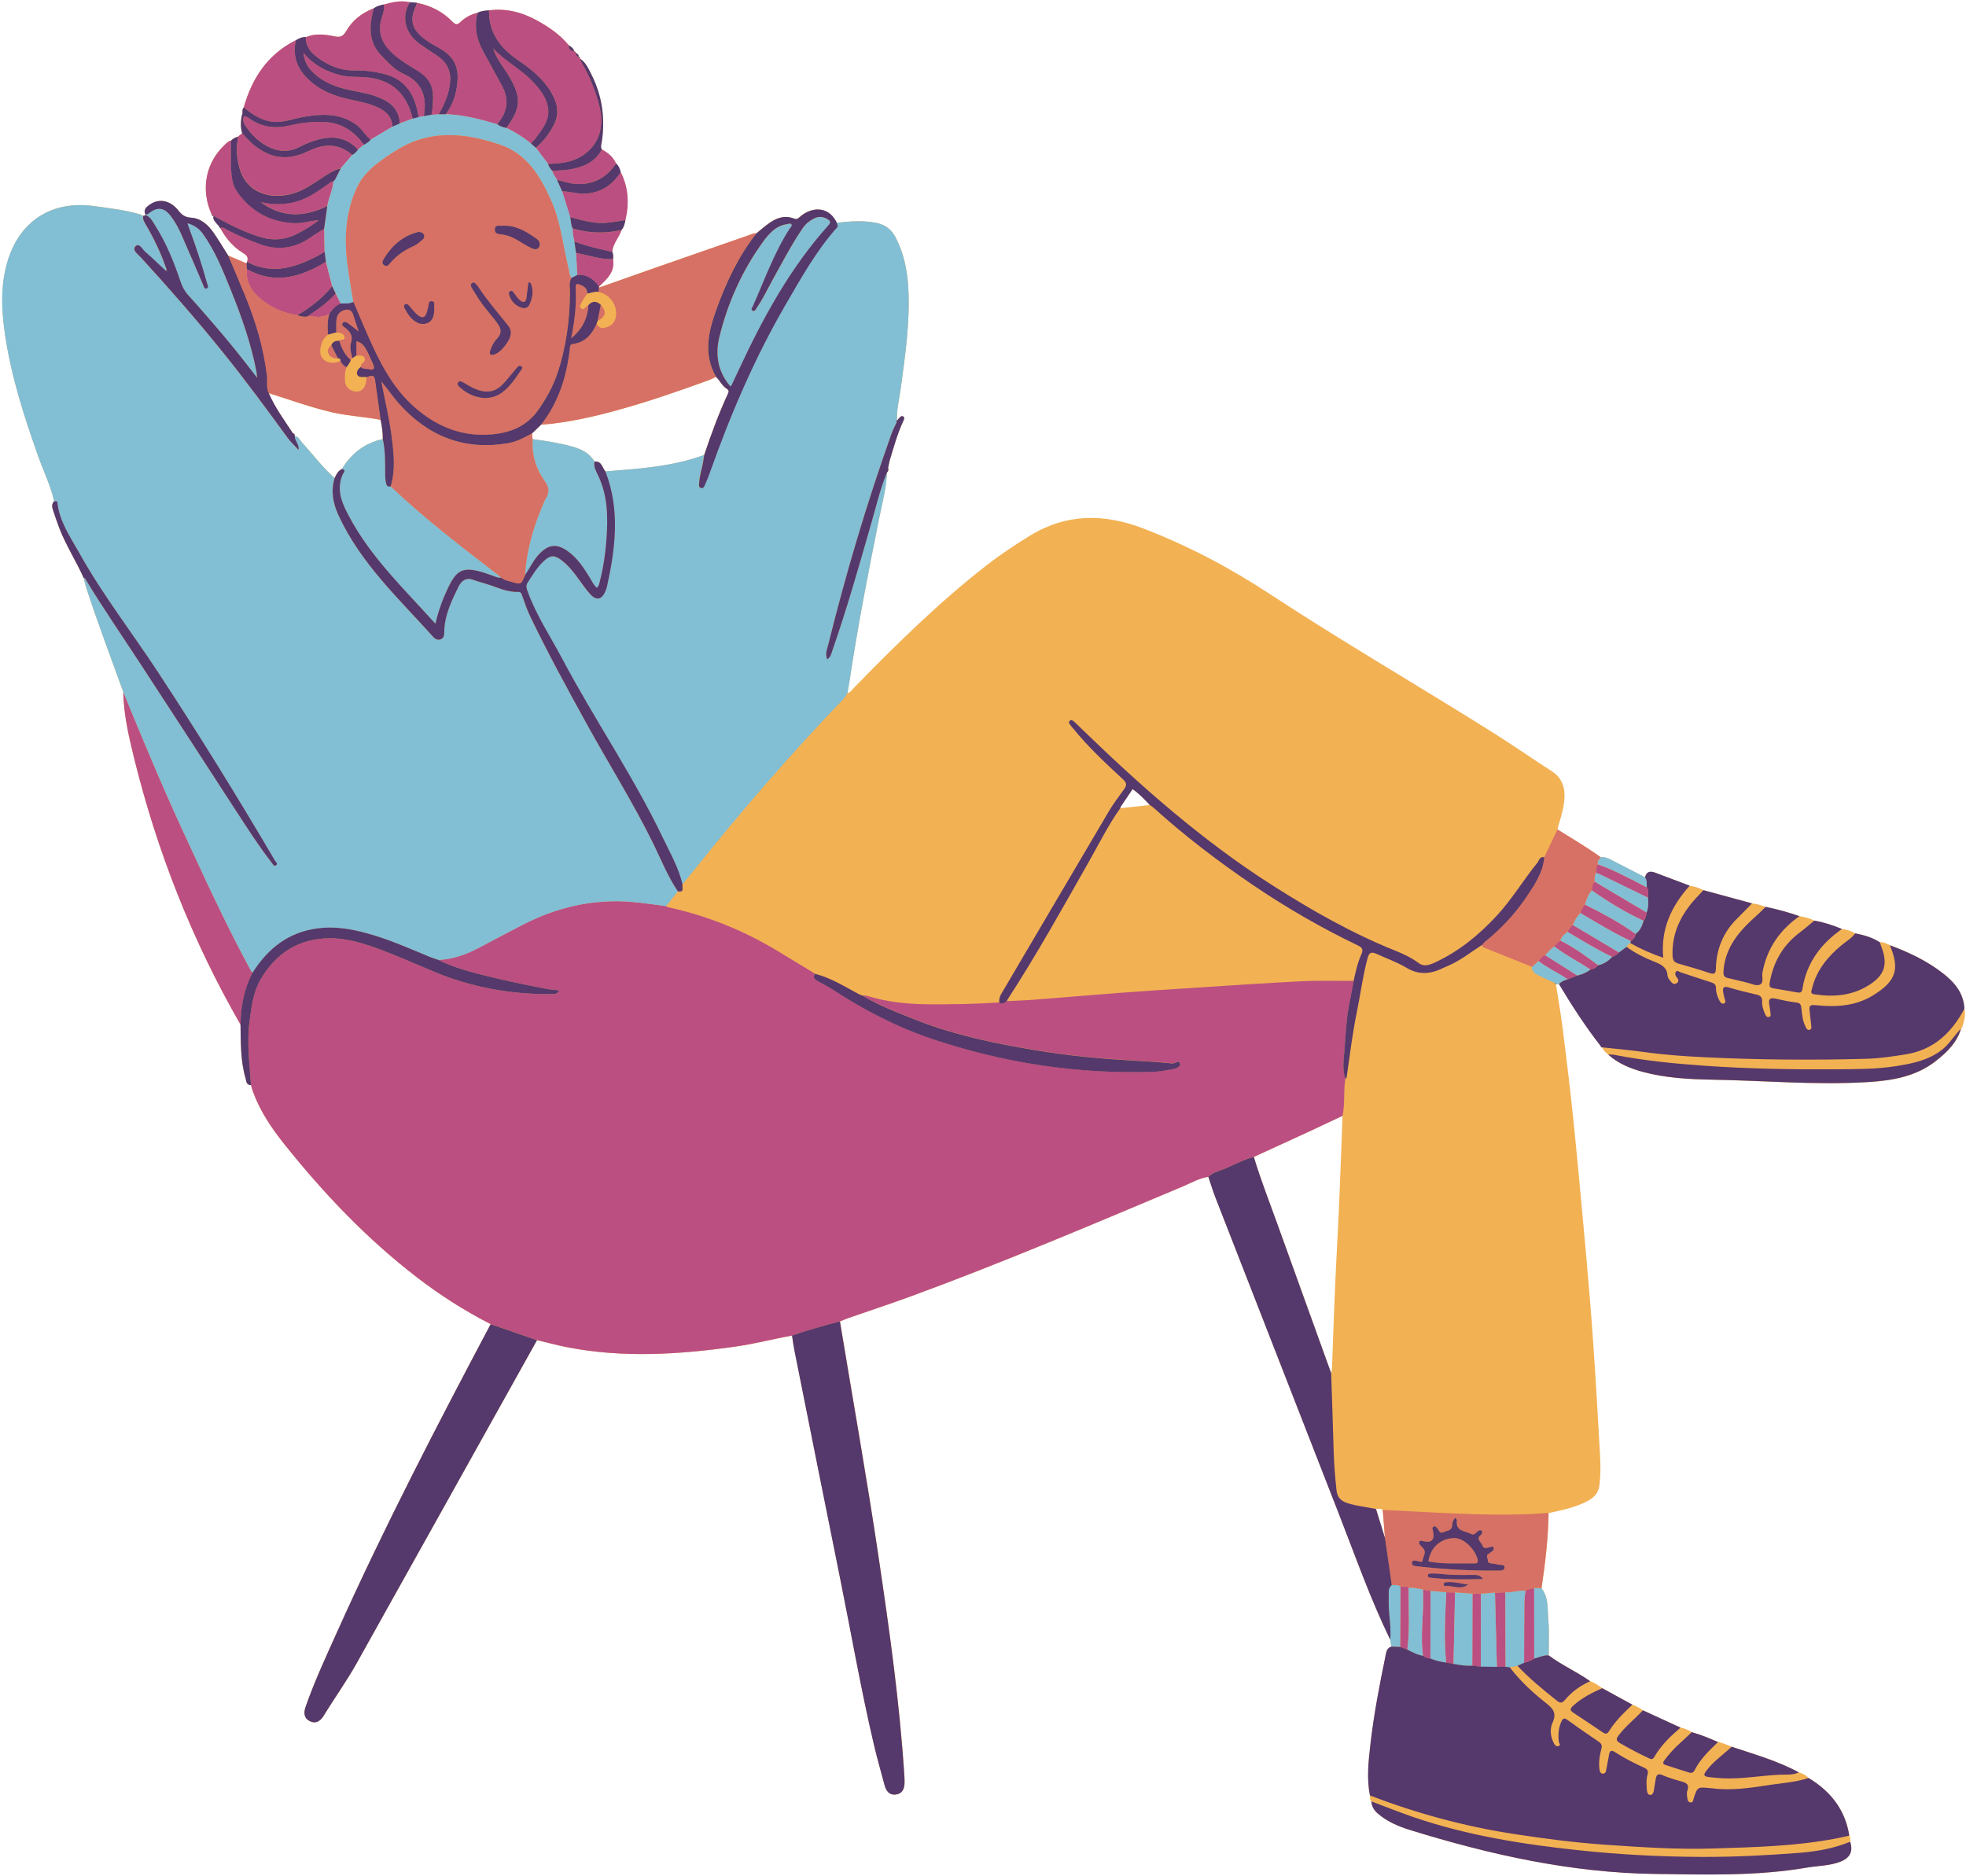 <?xml version="1.0" encoding="UTF-8" standalone="no"?><svg xmlns="http://www.w3.org/2000/svg" xmlns:xlink="http://www.w3.org/1999/xlink" fill="#000000" height="424" preserveAspectRatio="xMidYMid meet" version="1" viewBox="-0.5 -0.3 444.2 424.0" width="444.2" zoomAndPan="magnify"><g id="change1_1"><path d="M443.33,227.66c-0.16-3.63-2.33-6.07-4.99-8.12c-3.57-2.75-7.61-4.66-11.82-6.22 c-0.73-0.34-1.43-0.81-2.3-0.66c-1.69-1.12-3.6-1.64-5.56-2.04c-0.92-0.56-1.92-0.86-2.99-0.98c-2.02-0.84-4.09-1.53-6.26-1.9 c-1.05-0.55-2.18-0.82-3.34-0.99c-2.5-0.87-5.05-1.58-7.65-2.11c-0.99-0.39-2.01-0.68-3.07-0.79c-3.66-0.99-7.32-1.99-10.98-2.98 c-0.97-0.54-2.02-0.84-3.11-1c-2.62-0.99-5.24-1.99-7.86-2.97c-1.1-0.41-1.92-0.21-2.22,1.07c-2.2-1.13-4.39-2.26-6.59-3.39 c-1.09-0.56-2.13-1.28-3.45-1.16c-3.15-2.25-6.47-4.23-9.76-6.26c0.49-1.88,1.15-3.74,1.45-5.66c0.45-2.96,0.12-5.7-2.78-7.56 c-4.29-2.74-8.46-5.69-12.78-8.4c-16.89-10.64-34.17-20.64-50.86-31.6c-8.98-5.9-18.49-10.93-28.55-14.8 c-8.77-3.38-17.34-3.47-25.61,1.59c-3.48,2.13-6.85,4.38-10.06,6.89c-10.68,8.34-20.3,17.82-29.73,27.49 c-0.44,0.45-0.77,1.08-1.48,1.21c0.15-0.91,0.32-1.81,0.46-2.72c1.86-12.45,4.28-24.79,6.77-37.12c0.67-3.32,1.57-6.62,1.69-10.03 c0.38-0.28,0.33-0.66,0.26-1.05c0.13-0.51,0.18-1.03,0.33-1.55c0.93-3.08,1.77-6.18,3.14-9.1c0.15-0.31,0.28-0.66,0-0.88 c-0.37-0.29-0.69-0.02-0.95,0.28c-0.16,0.19-0.33,0.38-0.49,0.57c0,0,0-0.01,0-0.01c-0.01,0-0.01,0.01-0.02,0.01 c-0.12-2.45,0.52-4.82,0.84-7.22c1.02-7.57,2.15-15.13,1.71-22.8c-0.23-3.96-1.02-7.83-2.89-11.41c-0.94-1.8-2.41-2.86-4.41-3.24 c-2.97-0.57-5.92-0.35-8.89,0c-0.01,0.04-0.01,0.09,0,0.13c-0.01-0.04-0.01-0.08,0-0.13c-1.52-3.3-4.93-3.98-8.04-1.6 c-0.49,0.37-0.83,0.98-1.65,0.64c-1.86-0.77-3.62-0.25-5.2,0.77c-1.17,0.75-2.2,1.72-3.3,2.59c-0.63-0.11-1.15,0.23-1.7,0.42 c-6.85,2.37-13.7,4.76-20.54,7.15c-4.44,1.55-8.87,3.12-13.3,4.69c-0.03,0.32-0.07,0.64-0.1,0.96c0.3,0.06,0.59,0.16,0.86,0.27 c0,0,0,0,0,0c-0.28-0.11-0.56-0.21-0.86-0.27c0.03-0.32,0.07-0.64,0.1-0.96c0-0.08-0.01-0.15,0-0.23c1.8-1.69,3.71-3.34,3.2-6.22 c-1.08,0.04-2.14-0.08-3.18-0.26c1.04,0.19,2.1,0.3,3.18,0.26c0.1-0.57,0.03-1.12-0.17-1.66c0.14-1.88,1.54-3.22,2.09-4.92 c0.53-0.65,0.73-1.43,0.87-2.23c0.89-3.74,0.69-7.37-1.07-10.85c-0.07,0.11-0.15,0.2-0.22,0.31c0.07-0.11,0.15-0.2,0.22-0.31 c-0.17-0.75-0.47-1.42-1.04-1.96c-0.67-1.46-1.84-2.43-3.23-3.17c-0.35-0.64-0.06-1.28,0.03-1.91c0.75-5.25,0.03-10.28-2.37-15.02 c-0.67-1.31-1.26-2.73-2.58-3.6c0.03-0.25-0.01-0.43-0.32-0.34c0.1-0.54-0.27-0.75-0.66-0.96c-0.01-0.21-0.1-0.34-0.33-0.33 c-0.17-0.69-0.71-1.05-1.26-1.41c-1.95-2.38-4.45-4.08-7.09-5.54c-3.38-1.87-6.99-2.83-10.89-2.31c-0.01,1.2,0.12,2.31,0.39,3.34 c-0.27-1.03-0.4-2.14-0.39-3.34c-0.88,0.07-1.76,0.12-2.57,0.55c-1.52,0.32-2.84,1.06-3.94,2.12c-0.69,0.66-1.11,0.54-1.71-0.08 c-2.2-2.29-4.91-3.67-8.01-4.29c-0.25,0.67-0.57,1.34-0.8,2.02c0.22-0.68,0.54-1.34,0.8-2.02c-0.55-0.05-1.11-0.1-1.66-0.14 c-2.02-0.48-3.95,0.01-5.88,0.52c-0.8,0.17-1.59,0.38-2.28,0.86c-2.67,1.01-4.84,2.72-6.25,5.17c-0.72,1.25-1.41,1.41-2.7,1.14 c-2.11-0.44-4.28-0.69-6.37,0.19c-0.84-0.05-1.55,0.32-2.25,0.71c-6.35,3.17-9.89,8.52-11.78,15.16c-0.32,0.41-0.34,0.88-0.28,1.37 c0.14,0.07,0.24,0.16,0.3,0.28c-0.06-0.11-0.16-0.2-0.3-0.28c-0.07,0.23-0.13,0.46-0.2,0.69c-0.22,1.28-0.26,2.55,0.13,3.81 c-0.3,0.24-0.6,0.49-0.9,0.73v0c-0.61,0.16-1.16,0.44-1.6,0.9c-0.63,0.1-1.02,0.57-1.45,0.97c-4.33,4.04-5.48,10.14-2.95,15.71 c0.1,0.17,0.1,0.49,0.43,0.37c-0.22,0.89,0.48,1.36,0.9,1.95c0.12,0.13,0.24,0.25,0.37,0.38c-0.01,0-0.01,0-0.02,0 c-0.01,0.19,0.07,0.32,0.27,0.35c0,0,0.01,0.07,0.01,0.07c1.22,2.33,2.93,4.28,5.13,5.63c0.99,0.61,1.23,1.05,0.91,2.01 c-0.04,0.11-0.09,0.23-0.13,0.34c-1.38-0.59-2.75-1.17-4.13-1.76c-1.06-1.68-2.08-3.4-3.2-5.04c-1.25-1.84-2.92-3.4-5.16-3.54 c-1.45-0.09-2.13-0.65-2.92-1.65c-1.8-2.27-4.33-2.77-6.41-1.33c-0.78,0.54-1.62,1.19-0.95,2.37c0,0,0,0.02,0,0.02 c-0.19,0.05-0.38,0.11-0.57,0.16c-0.24-0.12-0.46-0.27-0.71-0.34c-3.44-0.99-6.99-1.41-10.52-1.88 c-9.55-1.27-16.81,3.47-19.48,12.74c-1.58,5.48-1.29,11.03-0.46,16.57c1.41,9.41,4.31,18.41,7.49,27.34 c1.2,3.36,2.79,6.58,3.57,10.08c-0.57,0.58-0.53,1.25-0.29,1.95c0.45,1.32,0.88,2.64,1.37,3.94c1.51,3.97,3.83,7.55,5.57,11.41 c0.19,0.73,0.34,1.47,0.58,2.19c2.57,7.94,5.54,15.73,8.37,23.57c0.09,5.03,1.2,9.9,2.39,14.73c5.22,21.28,13.18,41.48,24.12,60.49 c0.05,4.05-0.04,8.11,1.11,12.05c0.19,0.66,0.13,1.61,1.24,1.59c0.16,0.52,0.29,1.04,0.47,1.55c1.6,4.39,4.17,8.18,7.07,11.81 c8.9,11.15,18.67,21.43,30.02,30.14c5.22,4.01,10.73,7.53,16.59,10.52c-12.14,22.91-24.06,45.92-34.69,69.57 c-2.51,5.59-5.1,11.14-7.12,16.93c-0.45,1.3-0.41,2.56,0.97,3.23c1.38,0.67,2.41-0.06,3.13-1.24c2.45-4.03,5.22-7.86,7.52-11.99 c5.35-9.62,10.73-19.22,16.1-28.84c8.19-14.68,16.38-29.36,24.57-44.03c2.26,0.54,4.5,1.15,6.78,1.6 c12.71,2.48,25.42,1.65,38.12-0.15c4.29-0.61,8.47-1.72,12.73-2.48c0.17,1.07,0.3,2.15,0.51,3.21c3.45,17.28,6.9,34.57,10.39,51.85 c2.51,12.44,4.68,24.95,7.58,37.31c0.73,3.11,1.61,6.19,2.44,9.28c0.34,1.26,1.06,2.24,2.5,2.07c1.52-0.18,1.99-1.33,2-2.72 c0-0.49,0-0.98-0.04-1.46c-1.06-16.58-3.38-33.02-5.82-49.44c-2.64-17.81-5.81-35.54-8.74-53.31c0.6-0.24,1.19-0.5,1.8-0.72 c4.75-1.65,9.54-3.22,14.26-4.96c20.74-7.61,41.07-16.27,61.43-24.83c1.88-0.79,3.67-1.87,5.75-2.15c0.47-0.5,1.04-0.82,1.64-1.07 c-0.6,0.25-1.17,0.57-1.64,1.07c0.52,1.53,0.98,3.08,1.56,4.58c9.32,23.9,18.65,47.8,27.97,71.7c3.71,9.5,7.08,19.13,11.56,28.31v0 c0.08,0.52,0.16,1.05,0.24,1.58c-1.02,0.31-1.12,1.19-1.3,2.05c-1.37,6.67-2.67,13.35-3.43,20.12c-0.43,3.8-0.86,7.64-0.09,11.47 c0,0,0,0,0,0c-0.04,0.47-0.05,0.94,0.31,1.32c0.08,1.14,0.6,2.02,1.48,2.77c2.15,1.85,4.71,2.91,7.33,3.72 c18.03,5.58,36.35,9.66,55.32,9.91c11.48,0.15,23,0.52,34.4-1.45c2.45-0.42,4.99-0.38,7.35-1.28c2.29-0.87,3.01-2.33,2.31-4.55 c0.02-0.46,0.06-0.93-0.19-1.36c-0.92-5.86-4.22-10.04-9.2-13.04c-0.61-0.64-1.36-1.03-2.2-1.27c-4.8-2.61-10.04-4.07-15.19-5.79 c-1.01-0.39-1.99-0.91-3.08-1.06c-1.93-0.87-3.9-1.65-5.93-2.24c-0.78-0.49-1.61-0.86-2.53-1.03c-2.84-1.3-5.67-2.6-8.51-3.9 c-0.72-0.55-1.51-0.97-2.36-1.27c-2.27-1.24-4.55-2.49-6.82-3.73c-0.84-0.63-1.73-1.19-2.72-1.58c-3-2.14-6.42-3.6-9.37-5.83 c-0.02-2.64,0.13-5.29-0.1-7.9c-0.22-2.46,0.14-5.1-1.54-7.27c0.85-5.64,1.51-11.3,1.6-17.01c3.02-0.64,6.04-1.26,8.82-2.73 c1.48-0.78,2.43-1.8,2.66-3.59c0.28-2.23,0.26-4.44,0.14-6.65c-0.47-8.55-0.97-17.1-1.56-25.64c-0.48-6.92-1.06-13.83-1.68-20.74 c-0.89-9.87-1.8-19.74-2.8-29.61c-0.71-6.89-1.56-13.77-2.42-20.64c-0.36-2.85-0.84-5.68-1.29-8.52c-0.07-0.47-0.15-0.93-0.22-1.4 c0.01,0,0.01,0,0.01,0h0l0,0c0,0-0.01-0.01-0.01-0.01c0.24,0,0.47,0,0.71,0c2.9,4.85,5.97,9.58,9.45,14.04 c0.02,0.18,0.1,0.29,0.29,0.28c0.27,0.69,0.83,1.13,1.36,1.6c2.27,2.04,5.01,3.17,7.9,3.95c5.06,1.35,10.27,1.65,15.46,1.74 c11.81,0.19,23.61,1.28,35.44,0.54c5.48-0.34,10.8-1.25,15.26-4.76c2.47-1.94,4.74-4.11,5.67-7.28c0.09-0.14,0.19-0.28,0.28-0.42 C443.25,230.41,443.69,229.08,443.33,227.66z M85.99,98.93c-4.09,0.89-7.1,3.25-9.26,6.78c-0.87,0.41-1.25,1.22-1.62,2.03 c0,0,0,0,0,0c-2.77-2.47-5-5.45-7.48-8.19c-0.45-0.5-0.72-1.23-1.53-1.3v0l0,0l-0.02,0.01c0,0,0,0,0,0 c0.07-0.34-0.07-0.55-0.41-0.64c-1.94-2.95-4.05-5.81-5.47-9.08c-0.32-0.61-0.39-1.25-0.39-1.9c0.01,0.65,0.07,1.29,0.39,1.9 c4.73,1.48,9.39,3.19,14.24,4.32c3.64,0.85,7.38,1,11.03,1.72c-0.42-2.98-0.84-5.95-1.25-8.93c0.41,2.98,0.83,5.95,1.25,8.93 C85.78,96.01,86.01,97.45,85.99,98.93c0.43,1.89,0.52,3.81,0.53,5.73C86.5,102.74,86.42,100.82,85.99,98.93z M252.7,182.03 c0.89-1.33,1.8-2.66,2.7-3.99c1.46,1.01,2.67,2.29,3.88,3.58c-2.21,0.24-4.43,0.48-6.64,0.72 C252.65,182.23,252.65,182.11,252.7,182.03z M136.61,66.5C136.61,66.5,136.61,66.5,136.61,66.5c0.24,0.17,0.46,0.35,0.66,0.55 C137.07,66.85,136.84,66.67,136.61,66.5z M135.82,66.05c0.2,0.09,0.39,0.2,0.57,0.31c0,0,0,0,0,0 C136.21,66.25,136.02,66.14,135.82,66.05C135.82,66.05,135.82,66.05,135.82,66.05z M136.3,106.24c-0.74-0.84-0.82-2.41-2.47-2.23 c-0.17,0.82,0.07,1.55,0.39,2.25c-0.32-0.7-0.56-1.42-0.4-2.25c-1.1-1.92-2.96-2.8-4.94-3.37c-2.96-0.84-6-1.3-9.05-1.71 c-0.04-0.43-0.08-0.85-0.12-1.28c0.68-0.66,1.36-1.31,2.04-1.97c0.28-0.35,0.54-0.72,0.79-1.08c-0.26,0.36-0.52,0.72-0.79,1.08 c5.97-0.46,11.77-1.77,17.52-3.37c6.89-1.92,13.65-4.26,20.37-6.7c0.56-0.2,1.08-0.49,1.62-0.74c-1.69-2.94-2.01-5.87-1.63-8.8 c-0.38,2.93-0.06,5.86,1.63,8.8c0.9,0.84,1.4,2.06,2.49,2.72c0.51,0.31,0.39,0.68,0.2,1.1c-2.08,4.5-3.79,9.14-5.35,13.83 C151.4,105.18,143.83,105.63,136.3,106.24z M288.12,276.34c-1.81-5.05-3.78-10.05-5.33-15.19c-1.15,0.3-2.25,0.73-3.33,1.21 c1.08-0.48,2.18-0.91,3.33-1.21c4.18-1.92,8.36-3.83,12.54-5.76c2.51-1.16,5-2.35,7.5-3.52c-0.25,6.66-0.48,13.33-0.77,19.99 c-0.27,6.28-0.65,12.56-0.92,18.84c-0.27,6.07-0.46,12.14-0.69,18.2c-0.01,0.37-0.13,0.74-0.19,1.1 C296.21,298.78,292.16,287.57,288.12,276.34z M312.43,347.29c-0.68-2.2-1.36-4.39-2.04-6.59h0c0.52,0.02,1.07-0.17,1.53,0.23 C312.09,343.05,312.26,345.17,312.43,347.29c0.51,3.53,1.02,7.05,1.53,10.58C313.45,354.34,312.94,350.82,312.43,347.29z" fill="#f2b153"/></g><g id="change2_1"><path d="M110.36,298.93c-5.86-2.99-11.37-6.51-16.59-10.52c-11.35-8.72-21.12-18.99-30.02-30.14 c-2.9-3.63-5.46-7.42-7.07-11.81c-0.18-0.51-0.32-1.03-0.47-1.55c-0.32-4.84-0.98-9.66-0.31-14.54c0.44-3.17,0.79-6.34,2.41-9.18 c3.44-6.04,8.63-9.37,15.58-9.46c3.39-0.04,6.74,0.86,9.97,1.99c4.75,1.66,9.33,3.76,13.98,5.68c8.31,3.43,16.97,5,25.94,4.95 c0.75,0,1.61,0.17,2.08-0.85c-1.05-0.12-2.02-0.16-2.96-0.35c-3.39-0.67-6.78-1.32-10.14-2.12c-4.83-1.15-9.71-2.18-14.21-4.41 c3.21-0.15,6.16-1.18,8.97-2.65c3.36-1.76,6.7-3.56,10.08-5.3c7.79-4,16.04-5.91,24.82-5.15c2.53,0.22,5.04,0.62,7.57,0.94 c0.14,0.09,0.26,0.22,0.41,0.25c8.76,1.89,16.97,5.19,24.65,9.81c2.87,1.73,5.73,3.48,8.59,5.21c-0.59,0.84-0.08,1.27,0.6,1.65 c1.13,0.64,2.3,1.21,3.39,1.92c6.97,4.55,14.33,8.39,22.2,11.06c16.29,5.52,33.06,8.09,50.28,7.52c1.39-0.05,2.78-0.33,4.16-0.56 c0.81-0.14,1.98-0.5,1.86-1.26c-0.17-1.02-1.12-0.01-1.75-0.07c-3.01-0.3-6.03-0.49-9.05-0.66c-7.29-0.41-14.54-1.11-21.74-2.31 c-9.24-1.54-18.4-3.41-27.15-6.88c-4.12-1.64-8.28-3.18-12.09-5.5c0.37,0.04,0.77,0.02,1.12,0.13c4.43,1.36,8.97,1.84,13.58,1.88 c5.41,0.04,10.81-0.05,16.21-0.41c0.67,0.53,1.16,0.02,1.69-0.29c2.05-0.11,4.11-0.17,6.16-0.33c6.47-0.5,12.93-1.06,19.4-1.55 c5.39-0.41,10.79-0.76,16.19-1.1c8.2-0.53,16.4-1.1,24.61-1.51c4-0.2,8.02-0.07,12.03-0.09c-0.3,1.59-0.57,3.18-0.9,4.76 c-0.78,3.76-0.88,7.6-1.21,11.4c-0.17,1.95-0.43,3.98,0.25,5.93c-0.46,2.78-0.06,5.63-0.64,8.4c-2.5,1.17-4.99,2.36-7.5,3.52 c-4.18,1.93-8.36,3.84-12.54,5.76c-2.3,0.59-4.39,1.74-6.56,2.66c-1.27,0.54-2.7,0.78-3.71,1.85c-2.08,0.28-3.86,1.36-5.75,2.15 c-20.36,8.56-40.69,17.22-61.43,24.83c-4.72,1.73-9.51,3.3-14.26,4.96c-0.61,0.21-1.2,0.48-1.8,0.72c-3.64,0.96-7.26,1.97-10.82,3.2 c-4.25,0.76-8.44,1.87-12.73,2.48c-12.7,1.81-25.41,2.63-38.12,0.15c-2.28-0.44-4.52-1.06-6.78-1.6 C117.33,301.34,113.85,300.14,110.36,298.93z M29.74,170.78c5.22,21.28,13.18,41.48,24.12,60.49c0.07-4.1,0.8-8.04,2.71-11.71 c-0.13-0.17-0.28-0.33-0.38-0.51c-5.56-10.23-10.4-20.82-15.28-31.38c-4.81-10.41-9.22-21-13.56-31.61 C27.44,161.07,28.56,165.95,29.74,170.78z M116.64,13.37c3.33,2.26,6.42,4.81,8.13,8.62c0.88,1.97,0.9,3.97-0.1,5.93 c-1.02,2-2.36,3.75-4.09,5.19c0.92,1.21,1.83,2.41,2.75,3.62c2.44-0.07,4.88-0.27,7.05-1.44c4.15-2.23,5.82-6.49,4.58-11.48 c-0.87-3.52-2.23-6.86-4.07-10c-0.16-0.27-0.24-0.59-0.36-0.88c0,0,0.02,0.02,0.02,0.02c-0.12-0.12-0.23-0.23-0.35-0.35 c0,0,0.02,0.03,0.02,0.03c-0.43-0.19-0.66-0.52-0.67-1c0,0,0.02,0.02,0.02,0.02c-0.12-0.12-0.23-0.23-0.35-0.35 c0,0,0.02,0.01,0.02,0.01c-0.83-0.1-1.33-0.51-1.27-1.42c-1.95-2.38-4.45-4.08-7.09-5.54c-3.38-1.87-6.99-2.83-10.89-2.31 C109.93,7.15,112.59,10.63,116.64,13.37z M59.98,27.02c2.86,0.75,5.41-0.46,8.08-0.91c4.25-0.73,8.36-0.88,12.06,1.87 c1.23,0.92,1.9,2.35,3.11,3.28c1.65-0.98,3.31-1.97,4.96-2.95c-0.12-1.99-1.21-3.24-2.93-4.14c-2.64-1.37-5.59-1.62-8.39-2.4 c-2.86-0.79-5.45-1.99-7.64-4.07c-2.62-2.48-3.7-5.37-2.87-8.92c-6.35,3.17-9.89,8.52-11.78,15.16 C56.17,25.33,57.86,26.47,59.98,27.02z M92.78,3.04c-0.5,2.53,0.9,4.22,2.78,5.59c1,0.72,2.09,1.34,3.17,1.95 c3.95,2.2,4.73,5.08,3.84,9.65c-0.37,1.9-1.18,3.7-2.35,5.29c4,0.11,7.82,1.14,11.63,2.26c2.29-2.64,2.79-5.51,1.08-8.64 c-1.42-2.6-2.84-5.21-4.26-7.81c-1.5-2.75-2.07-5.64-1.25-8.72c-1.52,0.32-2.84,1.06-3.94,2.12c-0.69,0.66-1.11,0.54-1.71-0.08 c-2.2-2.29-4.91-3.67-8.01-4.29C93.43,1.24,92.97,2.11,92.78,3.04z M53.49,37.11c1.49,6.31,7.3,7.76,12.33,6.25 c2.32-0.7,4.27-2.05,6.25-3.38c1.39-0.93,2.77-1.89,4.44-2.27c0.85-1,1.7-1.99,2.55-2.99c-3.04-2.68-6.36-2.58-9.78-0.92 c-3.27,1.58-6.53,2.05-9.91,0.34c-2.06-1.05-3.69-2.59-5.16-4.33c-0.3,0.24-0.6,0.49-0.9,0.73C52.89,32.74,52.98,34.93,53.49,37.11z M47.78,48.49c0,0-0.03-0.02-0.03-0.02c3.36,1.85,6.76,3.6,10.45,4.76c3.02,0.95,5.85,0.67,8.59-0.77c1.67-0.88,3.3-1.84,4.78-3.02 l0.01,0.01c-1.93,0.11-3.79,0.78-5.77,0.67c-5.38-0.32-9.61-2.68-12.69-7.06c-1.13-1.6-1.32-3.53-1.4-5.42 c-0.09-2.05-0.01-4.12,0-6.17c-0.63,0.1-1.02,0.57-1.45,0.97c-4.33,4.04-5.48,10.14-2.95,15.71C47.47,48.25,47.62,48.37,47.78,48.49 z M71.48,12.87c2.41,1.72,5.06,2.81,8.15,2.75c2.36-0.05,4.73,0.26,7.04,0.9c3.99,1.1,6.07,3.9,7.03,7.73 c0.16,0.63,0.27,1.27,0.4,1.9c0.39-0.07,0.79-0.13,1.18-0.2c0.01-0.11,0.01-0.22,0.03-0.32c0.69-4.22-0.54-7.39-4.69-9.24 c-1.99-0.89-3.47-2.56-4.98-4.14c-2.27-2.37-2.73-5.2-2.2-8.29c0.14-0.8,0.34-1.58,0.51-2.37c-2.67,1.01-4.84,2.72-6.25,5.17 c-0.72,1.25-1.41,1.41-2.7,1.14c-2.11-0.44-4.28-0.69-6.37,0.19C68.53,10.29,69.87,11.73,71.48,12.87z M85.81,3.58 c-1.31,3.84,0.33,6.62,3.18,8.9c1.42,1.14,3,2.11,4.57,3.05c4.09,2.43,4,5.06,3.62,9.02c-0.04,0.37-0.13,0.74-0.2,1.11 c0.54-0.04,1.09-0.08,1.63-0.12c1.35-2.31,2.39-4.72,2.6-7.43c0.21-2.67-0.97-4.57-3.16-5.96c-1.23-0.79-2.44-1.6-3.64-2.44 C91.55,7.71,89.8,3.98,92.1,0.2c-2.02-0.48-3.95,0.01-5.88,0.52C86.39,1.71,86.11,2.68,85.81,3.58z M131.64,43.47 c-1.74,0.08-3.39-0.54-5.12-0.52c0.6,1.94,1.2,3.88,1.81,5.82c2.64,0.66,5.27,1.52,8.04,1.29c1.49-0.12,2.96-0.41,4.44-0.62 c0.89-3.74,0.69-7.37-1.06-10.85C137.85,41.55,135.24,43.3,131.64,43.47z M54.41,56.87c0.99,0.61,1.23,1.05,0.91,2.01 c5.76,3.01,11.07,1.23,16.28-1.55c0.43-0.23,0.83-0.51,1.24-0.77c-0.03-1.73-0.07-3.47-0.1-5.2c-1,0.64-2.03,1.24-3,1.92 c-3.59,2.52-7.39,3.07-11.55,1.55c-2.55-0.93-5.03-2-7.43-3.25c-0.45-0.23-0.87-0.72-1.48-0.35C50.5,53.57,52.21,55.52,54.41,56.87z M128.13,38.01c-1.26,0.21-2.56,0.21-3.84,0.3c0.15,0.77,0.68,1.35,1.04,2.01c1.4,0.37,2.77,0.84,4.22,0.94 c3.97,0.27,6.95-1.41,9.15-4.63c-0.67-1.46-1.84-2.43-3.23-3.17C133.93,36.44,131.17,37.5,128.13,38.01z M138.02,58.26 c-2.89,0.11-5.58-0.9-8.37-1.41c0.09,1.66,0.18,3.33,0.27,4.99c2.19-0.17,3.69,0.95,4.89,2.64 C136.62,62.79,138.52,61.14,138.02,58.26z M128.89,51.33c-0.07,1.02,0.17,1.99,0.39,2.97c2.78,1.04,5.66,1.73,8.56,2.31 c0.14-1.88,1.54-3.22,2.09-4.92C136.23,52.55,132.54,52.45,128.89,51.33z M339.68,376.39c-0.02-5.62-0.05-11.24-0.07-16.86 c-0.78,0.02-1.56,0.04-2.34,0.06c0.15,5.6,0.29,11.21,0.44,16.81C338.37,376.4,339.03,376.39,339.68,376.39z M332.19,359.83 c-0.01,5.43-0.03,10.86-0.04,16.29c0.64,0.07,1.28,0.15,1.92,0.23c0.01-5.5,0.03-11,0.04-16.5 C333.47,359.84,332.83,359.83,332.19,359.83z M327.91,375.74c0.12-5.4,0.23-10.79,0.35-16.19c-0.66-0.01-1.32-0.02-1.99-0.03 c-0.24,5.3-0.57,10.6-0.03,15.9C326.8,375.53,327.35,375.63,327.91,375.74z M322.69,374.5c0.01-5.1,0.03-10.2,0.04-15.3 c-0.57-0.1-1.15-0.21-1.72-0.31c0.01,0.65,0.02,1.29,0.03,1.94c0.07,4.35-0.66,8.7-0.01,13.06 C321.5,374.32,322.06,374.51,322.69,374.5z M315.91,358.21c-0.02,4.56-0.04,9.12-0.06,13.68c0.54,0.21,1.09,0.42,1.63,0.62 c0.59-4.66,0.25-9.34,0.3-14.02C317.22,357.99,316.53,358.3,315.91,358.21z M365.31,214.94c-3.48-2.07-6.97-4.15-10.45-6.22 c-0.61,0.36-0.89,0.97-1.21,1.55c3.32,1.99,6.63,4.01,10.12,5.69C364.37,215.76,364.86,215.38,365.31,214.94z M360.61,217.83 c-2.74-2.04-5.48-4.07-8.57-5.59c-0.56,0.33-1.01,0.78-1.35,1.33c2.55,2.01,5.48,3.43,8.15,5.24 C359.55,218.7,360.15,218.39,360.61,217.83z M347.11,216.87c2.04,1.64,4.48,2.64,6.61,4.16c0.73-0.29,1.45-0.58,2.18-0.87 c-2.43-1.54-4.86-3.08-7.29-4.62C347.88,215.73,347.48,216.29,347.11,216.87z M346.14,374.51c0-5.32-0.01-10.64-0.01-15.96 c-0.65,0.23-1.4,0.17-1.97,0.66c-0.09,0.91-0.24,1.83-0.25,2.74c-0.04,4.5-0.04,9-0.06,13.5 C344.69,375.31,345.43,374.95,346.14,374.51z M57.89,66.83c2.5,2.25,5.46,3.61,8.79,4.1c2.99-1.74,5.67-3.84,7.86-6.55 c-0.47-1.84-0.94-3.67-1.41-5.51c-5.68,3.46-11.52,5.21-17.85,1.64C55.02,63.08,56.05,65.17,57.89,66.83z M75.34,66.03 c-1.84,2.11-4.14,3.65-6.42,5.2c1.68-0.11,3.45,0.51,5-0.64c0.66-0.97,1.41-1.85,2.55-2.29C76.09,67.54,75.72,66.79,75.34,66.03z M356.55,206.03c3.75,2.19,7.45,4.5,11.41,6.31c0.61-0.36,1.01-0.88,1.09-1.6c-3.6-2.59-7.51-4.66-11.46-6.63 C357.01,204.63,356.76,205.31,356.55,206.03z M359.14,200.91c3.73,2.6,7.58,4.98,11.73,6.88c0.48-0.53,0.61-1.2,0.69-1.87 c-3.92-2.33-7.84-4.66-11.76-6.99C359.21,199.46,359.16,200.18,359.14,200.91z M371.59,200.24c-3.64-1.87-7.21-3.86-11.09-5.23 c-0.61,0.56-0.26,1.29-0.36,1.94c0.54,0.23,1.09,0.45,1.62,0.71c3.37,1.64,6.74,3.28,10.11,4.93 C371.83,201.79,372.12,200.96,371.59,200.24z M73.72,41.22c-1.99,1.4-3.95,2.84-6.27,3.68c-2.96,1.07-5.95,1.14-9,0.45 c4.82,3.59,9.85,3.42,15.01,0.87c0.33-1.89,1.22-3.64,1.39-5.57C74.36,40.62,74.08,40.98,73.72,41.22z M120.54,30.91 c1.56-2.08,3.25-4.16,2.77-7c-0.4-2.32-1.88-4.1-3.43-5.76c-2.65-2.86-6.27-4.58-8.89-7.48l-0.02,0.02c0.66,2.32,2.29,4.1,3.49,6.12 c2.88,4.87,2.83,7.3-0.55,11.8c2,0.93,3.85,2.12,5.57,3.5C119.83,31.72,120.22,31.34,120.54,30.91z M81.07,17.09 c-1.53-0.04-3.12-0.04-4.66-0.41c-3.3-0.81-6.12-2.39-8.36-5.04c0.2,1.53,0.7,2.84,1.74,3.96c2.07,2.23,4.7,3.43,7.57,4.17 c2.3,0.59,4.68,0.84,6.93,1.63c2.97,1.04,5.39,2.61,5.54,6.19c0.97-0.36,1.94-0.73,2.91-1.09C91.26,20.37,87.44,17.27,81.07,17.09z M73.16,27.29c-2.81-0.19-5.59,0.14-8.33,0.78c-3.19,0.74-6.18,0.39-8.9-1.55c-0.38-0.27-0.77-0.61-1.31-0.55 c-0.33,0.82-0.15,1.49,0.37,2.23c1.01,1.44,2.18,2.75,3.59,3.73c2.67,1.87,5.57,2.57,8.69,0.92c0.91-0.48,1.86-0.88,2.83-1.22 c3.77-1.33,7.33-1.32,10.3,1.85c0.44-0.35,0.88-0.71,1.32-1.06C79.59,29.5,76.87,27.55,73.16,27.29z" fill="#bb4f82"/></g><g id="change3_1"><path d="M152.65,201.13c-0.88,1.11-1.76,2.23-2.64,3.34c-2.52-0.32-5.04-0.72-7.57-0.94 c-8.78-0.76-17.03,1.15-24.82,5.15c-3.38,1.73-6.72,3.54-10.08,5.3c-2.81,1.47-5.76,2.5-8.97,2.65c-0.56-0.19-1.14-0.35-1.69-0.57 c-4.21-1.73-8.37-3.6-12.73-4.94c-4.16-1.27-8.39-2.19-12.8-1.62c-6.64,0.85-11.32,4.55-14.78,10.06c-0.13-0.17-0.28-0.33-0.38-0.51 c-5.56-10.23-10.4-20.82-15.28-31.38c-4.81-10.41-9.22-21-13.56-31.61c-2.83-7.84-5.81-15.63-8.37-23.57 c-0.23-0.72-0.39-1.46-0.58-2.19c0.41,0.04,0.47,0.41,0.63,0.67c3.9,6.37,8.12,12.53,12.21,18.78 c7.25,11.06,14.43,22.18,21.64,33.27c2.57,3.95,5.11,7.92,8.01,11.65c0.25,0.32,0.5,0.93,0.98,0.6c0.53-0.36-0.08-0.77-0.26-1.08 c-8.42-14.35-17.18-28.5-26.31-42.42c-5.91-9.02-12.57-17.56-17.84-27c-2.05-3.67-4.56-7.19-5.01-11.58 c-0.03-0.32-0.47-0.15-0.72-0.2c-0.78-3.51-2.38-6.73-3.57-10.08c-3.18-8.93-6.08-17.93-7.5-27.34c-0.83-5.54-1.12-11.09,0.46-16.57 c2.67-9.27,9.93-14.01,19.48-12.74c3.53,0.47,7.08,0.89,10.52,1.88c0.25,0.07,0.47,0.23,0.71,0.34c-0.17,0.76,0.21,1.35,0.57,1.96 c1.91,3.28,3.55,6.68,4.74,10.29c-0.06,0.06-0.12,0.12-0.18,0.18c-1.55-1.44-3.06-2.92-4.66-4.3c-0.66-0.57-1.37-2.09-2.19-1.29 c-0.91,0.88,0.49,1.78,1.13,2.48c6.37,6.97,12.59,14.06,18.52,21.41c5.11,6.33,9.93,12.88,14.72,19.46c0.65,0.9,1.51,1.66,2.46,2.7 c0.12-1.45-0.97-2.09-0.85-3.12c0.81,0.07,1.08,0.8,1.53,1.3c2.48,2.74,4.7,5.72,7.48,8.19c-0.88,2.9-0.39,5.65,0.84,8.34 c4.99,10.89,13.67,18.91,21.48,27.6c0.46,0.51,1.1,0.77,1.77,0.44c0.62-0.3,0.67-0.94,0.67-1.55c0.04-3.75,1.62-7.02,3.23-10.28 c0.71-1.43,1.76-2.16,3.43-1.52c0.96,0.36,1.96,0.62,2.94,0.92c2.32,0.71,4.53,1.86,7.04,1.77c0.73-0.03,0.83,0.43,1.02,0.99 c0.55,1.58,1.1,3.18,1.83,4.68c3.87,8.06,8.17,15.91,12.47,23.74c5,9.12,10.57,17.93,15.18,27.28 C148.82,193.84,150.33,197.7,152.65,201.13z M191.45,153.59c1.86-12.45,4.28-24.79,6.77-37.12c0.67-3.33,1.57-6.62,1.69-10.04 c-1.55,3.75-2.46,7.7-3.58,11.58c-2.76,9.62-5.47,19.25-8.78,28.71c-0.24,0.69-0.37,1.46-1.14,1.97c-0.56-1.25,0-2.39,0.26-3.46 c3.98-16.03,8.68-31.84,14.21-47.39c0.34-0.96,0.83-1.87,1.24-2.8c-0.24-0.17-0.14-0.26,0.07-0.33c0,0-0.02,0.03-0.02,0.03 c-0.13-2.46,0.52-4.83,0.84-7.24c1.02-7.57,2.15-15.13,1.71-22.8c-0.23-3.96-1.02-7.83-2.89-11.41c-0.94-1.8-2.41-2.86-4.41-3.24 c-2.97-0.57-5.92-0.35-8.89,0c-0.06,0.35,0.42,0.63,0.05,1.04c-4.68,5.25-8.09,11.38-11.59,17.4c-7.02,12.08-12.5,24.88-17.16,38.04 c-0.32,0.92-0.69,1.82-1.09,2.71c-0.17,0.37-0.34,0.9-0.91,0.74c-0.55-0.16-0.43-0.64-0.41-1.08c0.08-1.53,0.56-2.97,0.84-4.46 c0.12-0.63,0.2-1.28,0.3-1.92c-7.2,2.65-14.77,3.1-22.3,3.71c3.38,8.69,2.27,17.43,0.33,26.18c-0.06,0.26-0.17,0.51-0.27,0.76 c-0.85,2.12-2.1,2.39-3.59,0.69c-0.89-1.02-1.67-2.13-2.46-3.23c-1.15-1.59-2.35-3.13-3.92-4.32c-1.63-1.23-2.52-1.19-3.99,0.18 c-1.53,1.42-2.59,3.18-3.69,4.93c-0.45,0.71-0.19,1.32,0.05,2c1.95,5.39,5.13,10.13,7.79,15.15c7.25,13.7,16.08,26.52,22.77,40.53 c1.63,3.41,3.54,6.72,4.41,10.46c1.09-1.34,2.18-2.67,3.26-4.02c10.37-12.93,21.21-25.45,32.68-37.42c0.53-0.55,1.03-1.11,1.34-1.81 C191.14,155.4,191.31,154.5,191.45,153.59z M32.42,48.3c1.1,0.43,1.56,1.47,2.13,2.36c2.52,3.95,4.23,8.29,5.74,12.7 c0.39,1.14,0.91,2.15,1.75,3.06c1.88,2.03,3.65,4.15,5.48,6.23c3.42,3.9,6.65,7.97,10.06,12.41c-0.09-0.76-0.1-1.12-0.17-1.47 c-1.22-6.31-3.33-12.33-5.73-18.26c-1.79-4.42-3.53-8.87-6.34-12.79c-0.83-1.16-1.9-1.97-3.52-2.42c0.18,0.53,0.27,0.83,0.38,1.11 c1.54,4.1,2.89,8.26,4.07,12.48c0.11,0.41,0.44,0.93-0.06,1.14c-0.55,0.24-0.68-0.43-0.83-0.78c-1.06-2.43-2.05-4.89-3.14-7.3 c-1.29-2.86-2.29-5.87-4.26-8.38c-1.47-1.87-3.01-2-4.87-0.49c-0.2,0.16-0.47,0.24-0.71,0.36C32.42,48.28,32.42,48.3,32.42,48.3z M349.33,365.89c-0.22-2.46,0.14-5.1-1.54-7.27c-0.55-0.02-1.1-0.04-1.65-0.06c0,5.32,0.01,10.64,0.01,15.96 c1.09-0.26,2.11-0.82,3.28-0.72C349.41,371.15,349.56,368.5,349.33,365.89z M313.28,359.29c-0.01,1.68-0.07,3.35,0.09,5.03 c0.18,1.97,0.4,3.94,0.24,5.93c0.08,0.52,0.16,1.05,0.24,1.57c0.67,0.02,1.33,0.04,2,0.06c0.02-4.56,0.04-9.12,0.06-13.68 c-0.58-0.49-1.29-0.25-1.95-0.34C313.59,358.27,313.29,358.7,313.28,359.29z M364.61,194.56c-1.09-0.56-2.13-1.28-3.45-1.16 c-0.32,0.49-0.85,0.89-0.65,1.6c3.87,1.37,7.45,3.36,11.09,5.23c-0.05-0.78,0.1-1.59-0.4-2.29 C369,196.82,366.8,195.69,364.61,194.56z M347.08,220.1c1.2,0.59,2.43,1.13,3.65,1.69c0.1,0.1,0.2,0.2,0.3,0.29 c0,0-0.01-0.01-0.01-0.01c0.24,0,0.48,0,0.71,0c0.55-0.56,1.24-0.86,1.99-1.05c-2.12-1.51-4.57-2.52-6.61-4.15 c-0.49,0.44-0.99,0.88-1.48,1.32C345.55,219.25,346.3,219.71,347.08,220.1z M343.91,361.95c0.01-0.92,0.16-1.83,0.25-2.74 c-1.54-0.22-3.02,0.43-4.55,0.32c0.02,5.62,0.05,11.24,0.07,16.86c0.31,0.03,0.63,0.07,0.94,0.1c0.58-0.11,1.16-0.22,1.75-0.33 c0.5-0.24,0.99-0.47,1.49-0.71C343.87,370.95,343.87,366.45,343.91,361.95z M327.91,375.74c1.4,0.24,2.8,0.5,4.24,0.38 c0.01-5.43,0.03-10.86,0.04-16.29c-1.31-0.09-2.62-0.19-3.93-0.28C328.14,364.94,328.03,370.34,327.91,375.74z M334.07,376.35 c1.21,0.02,2.43,0.04,3.64,0.05c-0.15-5.6-0.29-11.21-0.44-16.81c-1.05,0.09-2.11,0.17-3.16,0.26 C334.1,365.35,334.08,370.85,334.07,376.35z M322.69,374.5c1.13,0.53,2.33,0.77,3.55,0.92c-0.54-5.3-0.21-10.6,0.03-15.9 c-1.18-0.1-2.36-0.21-3.54-0.31C322.72,364.31,322.7,369.41,322.69,374.5z M317.48,372.51c1.13,0.59,2.25,1.21,3.55,1.38 c-0.65-4.35,0.09-8.7,0.01-13.06c-0.01-0.65-0.02-1.29-0.03-1.94c-1.07-0.21-2.12-0.48-3.23-0.4 C317.73,363.17,318.07,367.85,317.48,372.51z M356.55,206.03c-0.77,0.77-1.32,1.68-1.7,2.69c3.49,2.07,6.97,4.15,10.46,6.22 c0.57-0.42,1.14-0.83,1.7-1.25c0.14-0.43,0.48-0.66,0.87-0.84c0.03-0.17,0.06-0.34,0.09-0.5C364,210.53,360.31,208.22,356.55,206.03 z M360.61,217.83c1.27-0.25,2.27-0.96,3.15-1.87c-3.5-1.68-6.8-3.7-10.12-5.69c-0.68,0.53-1.38,1.06-1.59,1.97 C355.13,213.76,357.87,215.79,360.61,217.83z M355.89,220.16c1.08-0.24,2.06-0.68,2.95-1.34c-2.67-1.82-5.6-3.23-8.15-5.24 c-0.85,0.5-1.44,1.26-2.09,1.97C351.04,217.08,353.47,218.62,355.89,220.16z M76.47,68.3c0.97,0.01,1.95,0.11,2.87-0.35 c-0.47-2.99-1.03-5.96-1.39-8.97c-0.69-5.68-0.31-11.27,2.04-16.57c1.8-4.08,5.42-6.41,8.98-8.68c7.53-4.8,15.41-4.08,23.43-1.36 c6.15,2.08,9.09,7.06,11.55,12.48c2.22,4.88,2.71,10.23,3.97,15.37c0.19,0.78,0.19,1.61,0.68,2.3c0.44-0.23,0.89-0.45,1.33-0.68 c-0.09-1.66-0.18-3.33-0.27-4.99c-0.12-0.85-0.25-1.71-0.37-2.56c-0.22-0.98-0.47-1.95-0.39-2.97c-0.4-0.8-0.39-1.7-0.56-2.55 c-0.6-1.94-1.2-3.88-1.81-5.83c-0.4-0.88-0.8-1.76-1.2-2.63c-0.36-0.66-0.88-1.24-1.04-2.01c-0.42-0.47-0.79-0.96-0.96-1.58 c-0.92-1.21-1.83-2.41-2.75-3.62c-0.37-0.33-0.75-0.66-1.12-0.99c-1.72-1.38-3.56-2.57-5.57-3.5c-0.74-0.15-1.45-0.36-2.04-0.84 c-3.81-1.12-7.63-2.15-11.63-2.26c-0.54,0.01-1.07,0.02-1.61,0.02c-0.54,0.04-1.09,0.08-1.63,0.12c-0.57,0.1-1.14,0.19-1.71,0.29 c-0.39,0.07-0.79,0.13-1.18,0.2c-0.45,0.12-0.9,0.24-1.35,0.36c-0.97,0.36-1.94,0.73-2.91,1.09c-0.55,0.24-1.09,0.47-1.64,0.71 c-1.66,0.98-3.31,1.97-4.96,2.95c-0.38,0.55-0.97,0.83-1.51,1.17c-0.44,0.35-0.88,0.71-1.32,1.06c-0.36,0.5-0.77,0.95-1.33,1.24 c-0.85,1-1.7,1.99-2.55,2.99c-0.44,0.87-0.89,1.74-1.33,2.61c-0.12,0.11-0.23,0.22-0.35,0.33c0,0,0.02-0.01,0.02-0.01 c-0.17,1.93-1.05,3.68-1.39,5.57c-0.24,1.71-0.48,3.43-0.72,5.14c0.03,1.73,0.07,3.47,0.1,5.2c0.1,0.77,0.2,1.54,0.3,2.3 c0.47,1.84,0.94,3.67,1.41,5.51c0.27,0.55,0.53,1.1,0.8,1.65C75.72,66.79,76.09,67.54,76.47,68.3z M359.14,200.91 c-0.8,0.93-1.23,2.04-1.55,3.2c3.96,1.97,7.86,4.04,11.46,6.63c1.04-0.72,1.47-1.8,1.81-2.95 C366.73,205.89,362.87,203.51,359.14,200.91z M361.76,197.65c-0.53-0.26-1.08-0.47-1.62-0.71c-0.45,0.6-0.32,1.31-0.35,1.98 c3.92,2.33,7.84,4.66,11.76,6.99c0.44-1.08,0.38-2.21,0.31-3.34C368.5,200.93,365.14,199.28,361.76,197.65z M164.86,86.67 c0.6-1.27,1.2-2.55,1.8-3.83c5.37-11.54,11.45-22.64,20.02-32.19c0.59-0.66,0.48-0.98-0.13-1.37c-0.99-0.63-2.02-0.73-3.08-0.2 c-1.04,0.51-1.92,1.2-2.58,2.18c-2.62,3.86-4.76,8-7.02,12.08c-1.1,1.99-2.05,4.06-3.37,5.93c-0.23,0.33-0.42,0.92-0.95,0.65 c-0.48-0.25-0.06-0.7,0.07-0.99c2.63-5.93,4.8-12.08,8.34-17.58c0.19-0.3,0.64-0.56,0.34-0.97c-0.23-0.31-0.6-0.07-0.91-0.02 c-2.55,0.34-4.12,2.13-5.48,4.01c-4.74,6.52-7.98,13.79-9.88,21.59c-0.96,3.95-0.3,7.86,2.55,11.13 C164.67,86.92,164.79,86.81,164.86,86.67z M86.8,109.12c-0.29-0.84-0.27-1.69-0.27-2.54c-0.01-2.56,0.03-5.13-0.54-7.66 c-4.09,0.89-7.1,3.25-9.26,6.78c0.57,0.07,0.78,0.29,0.41,0.85c-0.36,0.55-0.55,1.16-0.69,1.8c-0.66,3.05,0.63,5.62,1.98,8.16 c4.91,9.22,12.43,16.34,19.45,24.15c0.68-2.99,1.68-5.65,2.91-8.23c1.9-3.99,3.4-4.66,7.64-3.44c0.88,0.25,1.74,0.6,2.61,0.9 c0.56,0.19,1.1,0.47,1.73,0.35c-0.25-0.21-0.49-0.43-0.74-0.63c-8.3-6.4-16.64-12.77-24.25-20.01C87.31,109.73,87,109.7,86.8,109.12 z M121.51,124.72c1.97-1.98,3.78-2.17,6.1-0.58c2.35,1.61,3.82,3.95,5.28,6.32c0.44,0.71,0.75,1.53,1.5,2.08 c0.48-0.54,0.55-1.13,0.69-1.69c0.75-2.94,1.19-5.94,1.42-8.96c0.39-5.11,0.38-10.17-1.95-14.94c-0.45-0.92-0.96-1.84-0.73-2.94 c-1.1-1.92-2.96-2.8-4.94-3.37c-2.96-0.84-6-1.3-9.05-1.71c-0.19,3.48,0.7,6.66,2.75,9.48c0.92,1.27,1.14,2.47,0.28,3.83 c-0.29,0.45-0.48,0.97-0.69,1.47c-2.17,5.11-3.72,10.37-4.05,15.95C119.25,128.01,120.07,126.15,121.51,124.72z" fill="#82bed4"/></g><g id="change4_1"><path d="M134.82,64.71c4.43-1.56,8.86-3.14,13.3-4.69c6.84-2.39,13.69-4.77,20.54-7.15c0.55-0.19,1.08-0.53,1.7-0.42 c-4.05,5.16-6.8,11.01-9.01,17.12c-1.83,5.07-3.04,10.18-0.09,15.3c-0.54,0.25-1.07,0.53-1.62,0.74c-6.72,2.45-13.48,4.79-20.37,6.7 c-5.74,1.6-11.55,2.91-17.52,3.37c3.95-5.06,5.8-10.92,6.49-17.21c0.05-0.49,0.01-0.94,0.73-1.03c2.78-0.37,4.32-2.23,5.35-4.65 c0.32,0.96,1.03,1.15,1.92,0.95c1.28-0.28,2.12-1.04,2.39-2.33c0.53-2.59-1.25-5.18-3.91-5.74 C134.75,65.35,134.79,65.03,134.82,64.71z M315.91,358.21c0.62,0.1,1.31-0.22,1.87,0.28c1.1-0.07,2.16,0.19,3.23,0.4 c0.57,0.1,1.15,0.21,1.72,0.31c1.18,0.1,2.36,0.21,3.54,0.31c0.66,0.01,1.32,0.02,1.99,0.03c1.31,0.09,2.62,0.19,3.93,0.28 c0.64,0.01,1.28,0.01,1.92,0.02c1.05-0.09,2.11-0.17,3.16-0.26c0.78-0.02,1.56-0.04,2.34-0.06c1.53,0.12,3.01-0.54,4.55-0.32 c0.57-0.49,1.32-0.43,1.97-0.66c0.55,0.02,1.1,0.04,1.65,0.06c0.85-5.64,1.51-11.3,1.6-17.01c-1.67,0.11-3.34,0.26-5.01,0.31 c-10.84,0.34-21.64-0.49-32.45-0.98c0.17,2.12,0.34,4.24,0.51,6.36c0.51,3.52,1.02,7.05,1.53,10.58 C314.61,357.96,315.32,357.72,315.91,358.21z M328.7,343.26c-0.36,2.55,1.89,2.37,3.25,3.1c0.64,0.34,0.98-0.24,1.39-0.57 c0.27-0.21,0.59-0.43,0.87-0.22c0.4,0.3,0.19,0.75-0.09,0.98c-1.19,0.97,0.04,1.55,0.3,2.31c0.36,1.06,1.1,0.56,1.73,0.48 c0.3-0.04,0.64-0.32,0.84,0.11c0.18,0.37-0.12,0.61-0.35,0.82c-0.24,0.22-0.51,0.4-0.79,0.57c-0.67,0.43-0.16,0.97-0.16,1.47 c0,0.61,0.4,0.66,0.87,0.7c0.48,0.04,0.96,0.16,1.44,0.25c0.56,0.11,1.49-0.04,1.48,0.65c-0.01,0.76-0.92,0.71-1.56,0.72 c-6.12,0.06-12.23-0.29-18.31-0.98c-0.56-0.06-1.19-0.14-1.06-0.89c0.11-0.6,0.69-0.33,1.09-0.33c0.47,0,1.23,0.63,1.34-0.21 c0.11-0.85,0.89-1.73,0.12-2.62c-0.25-0.29-0.53-0.54-0.78-0.83c-0.19-0.22-0.26-0.49-0.07-0.74c0.2-0.26,0.46-0.15,0.73-0.08 c2.01,0.5,2.77-0.25,2.31-2.28c-0.08-0.37-0.31-0.76,0.16-0.99c0.46-0.22,0.65,0.2,0.89,0.49c0.35,0.43,0.53,1.19,1.35,0.77 c0.76-0.39,1.9-0.26,1.95-1.6c0.02-0.55,0.2-1.15,0.72-1.68C328.51,342.93,328.72,343.11,328.7,343.26z M322.68,356.25 c-0.28-0.03-0.56-0.11-0.58-0.44c-0.02-0.44,0.32-0.5,0.65-0.52c1.35-0.07,2.69,0.17,4.03,0.26c1.88,0.12,3.78,0.05,5.67,0.06 c0.69,0,1.39-0.03,2.15,0.95C330.39,356.66,326.53,356.69,322.68,356.25z M325.99,358.13c-0.19,0.02-0.35-0.24-0.3-0.48 c0.09-0.41,0.45-0.38,0.77-0.41c1.62-0.16,3.17,0.37,4.78,0.53C329.54,359.11,327.73,357.95,325.99,358.13z M54.77,66.28 c2.44,5.93,4.28,12.02,5.02,18.41c0.15,1.28-0.23,2.62,0.42,3.84c4.73,1.48,9.39,3.19,14.24,4.32c3.64,0.85,7.37,1,11.03,1.72 c-0.42-2.98-0.84-5.95-1.25-8.93c-0.2-1.48-1.13-0.88-1.92-0.69c-0.02,2-0.78,3.15-2.12,3.24c-1.4,0.09-2.67-0.95-2.74-2.32 c-0.06-1.07-0.1-2.14,0.34-3.16c-0.58-0.34-1-0.83-1.37-1.38c-1.82,0.68-3.36,0.37-4.2-0.84c-0.67-0.96-0.36-3.26,0.59-4.37 c0.24-0.28,0.51-0.53,0.77-0.79c-0.04-1.59-0.18-3.19,0.35-4.75c-1.54,1.16-3.32,0.53-5,0.64c-0.78,0.13-1.51-0.07-2.23-0.3 c-3.34-0.49-6.29-1.85-8.79-4.1c-1.85-1.66-2.87-3.75-2.61-6.32c-0.03-0.43-0.06-0.85-0.09-1.28c-1.38-0.59-2.75-1.17-4.13-1.76 C52.3,60.4,53.56,63.33,54.77,66.28z M347.11,216.87c0.37-0.59,0.77-1.14,1.5-1.33c0.65-0.7,1.24-1.47,2.09-1.97 c0.34-0.56,0.79-1,1.35-1.33c0.22-0.91,0.91-1.44,1.59-1.97c0.32-0.58,0.6-1.2,1.21-1.55c0.38-1.01,0.93-1.92,1.7-2.69 c0.2-0.72,0.46-1.4,1.04-1.92c0.32-1.16,0.75-2.27,1.55-3.2c0.02-0.73,0.07-1.45,0.66-1.99c0.03-0.68-0.1-1.38,0.35-1.98 c0.1-0.65-0.25-1.38,0.36-1.94c-0.19-0.7,0.33-1.11,0.65-1.6c-3.15-2.25-6.47-4.23-9.76-6.26c-0.99,2.09-1.98,4.17-2.98,6.26 c-0.3,3.48-2.21,6.27-4.06,9.03c-2.57,3.83-5.73,7.16-9.33,10.07c-0.25,0.2-0.43,0.47-0.64,0.71c0,0.58,0.46,0.65,0.86,0.81 c3.46,1.39,6.92,2.78,10.38,4.17C346.12,217.75,346.61,217.31,347.11,216.87z M82.65,75.68c2.62,5.92,5.5,11.68,10.49,16.06 c4.89,4.3,10.52,6.66,17.09,6.18c4.42-0.32,8.31-1.81,10.98-5.71c1.7-2.48,3.16-5.06,4.13-7.89c2.05-5.98,2.86-12.16,2.92-18.46 c0.01-1.11-0.34-2.28,0.34-3.33c-0.49-0.69-0.49-1.52-0.68-2.3c-1.26-5.14-1.75-10.49-3.97-15.37c-2.47-5.42-5.4-10.4-11.55-12.48 c-8.02-2.72-15.9-3.44-23.43,1.36c-3.56,2.27-7.17,4.6-8.98,8.68c-2.34,5.3-2.73,10.89-2.04,16.57c0.37,3,0.92,5.98,1.39,8.97 C80.44,70.53,81.52,73.12,82.65,75.68z M110.97,79.87c-0.82,0.16-0.95-0.22-0.74-0.92c0.33-1.05,0.87-2.02,1.6-2.8 c1.11-1.16,0.86-2.23,0.06-3.34c-1.45-2.02-3.21-3.81-4.52-5.95c-0.42-0.69-0.88-1.37-1.28-2.07c-0.21-0.37-0.46-0.82,0.06-1.14 c0.52-0.32,0.76,0.19,1.07,0.46c0.12,0.11,0.22,0.24,0.3,0.38c1.87,2.86,4.09,5.45,6.23,8.11c0.57,0.71,1.22,1.42,1.12,2.37 C114.86,76.68,112.52,79.56,110.97,79.87z M95.25,52.68c0.21,0.43,0.08,0.89-0.28,1.18c-0.62,0.51-1.24,1.09-1.96,1.41 c-2.06,0.92-3.87,2.13-5.34,3.86c-0.33,0.39-0.72,0.94-1.35,0.54c-0.71-0.45-0.36-1.06-0.06-1.56c1.84-3.03,4.35-5.19,7.79-6.01 C94.6,52.15,95.04,52.26,95.25,52.68z M120.74,53.66c0.58,0.41,0.96,1.17,0.57,1.86c-0.44,0.79-1.26,0.5-1.87,0.2 c-1.06-0.53-2.05-1.18-3.07-1.78c-1.08-0.63-2.22-1.09-3.47-1.25c-0.75-0.1-1.67-0.12-1.6-1.17c0.08-1.18,1.1-0.71,1.77-0.81 c0.16-0.03,0.32,0,0.49,0C116.35,50.71,118.58,52.13,120.74,53.66z M103.48,87.29c-0.33-0.3-0.88-0.7-0.45-1.2 c0.37-0.43,0.9-0.16,1.32,0.11c1.15,0.7,2.28,1.38,3.62,1.76c2,0.58,3.65,0.07,5.03-1.33c1.1-1.11,2.04-2.37,3.06-3.55 c0.31-0.36,0.69-0.94,1.17-0.65c0.61,0.37,0.04,0.85-0.2,1.22c-1.19,1.8-2.42,3.57-4.22,4.86c-1.1,0.79-2.33,1.08-3.64,1.18 C107,89.56,105.09,88.76,103.48,87.29z M96.06,72.74c-1.56,0.59-2.84-0.26-3.86-1.38c-0.53-0.59-0.92-1.33-1.32-2.03 c-0.16-0.28-0.15-0.67,0.17-0.87c0.33-0.21,0.61,0.01,0.84,0.26c0.61,0.68,1.15,1.44,1.84,2.04c1.21,1.06,1.98,0.76,2.3-0.81 c0.04-0.21,0.08-0.43,0.17-0.62c0.25-0.58-0.07-1.71,0.96-1.55c0.82,0.13,0.34,1.1,0.49,1.69C97.57,70.78,97.49,72.2,96.06,72.74z M119.11,68.59c-0.4,0.86-1.22,0.88-1.96,0.61c-1.22-0.45-2.07-1.36-2.53-2.57c-0.14-0.37-0.31-0.9,0.21-1.14 c0.46-0.21,0.64,0.23,0.87,0.53c0.39,0.51,0.74,1.08,1.22,1.49c0.91,0.76,1.41,0.52,1.55-0.67c0.13-1.1,0.27-2.2,0.4-3.29 c0.15,0,0.31,0.01,0.46,0.01C120.13,65.24,119.87,66.93,119.11,68.59z M114.17,99.89c-9.82,1.63-17.89-1.55-24.47-8.9 c-1.45-1.61-2.63-3.43-4.05-5.08c0.82,4.28,1.85,8.47,2.38,12.76c0.45,3.66,0.84,7.31-0.26,10.94c7.61,7.24,15.95,13.6,24.25,20.01 c0.26,0.2,0.5,0.42,0.74,0.63c0.62,0.59,1.45,0.7,2.21,0.93c2.26,0.68,2.27,0.67,3.15-1.51c0.33-5.58,1.88-10.84,4.05-15.95 c0.21-0.5,0.41-1.01,0.69-1.47c0.87-1.36,0.65-2.56-0.28-3.83c-2.05-2.82-2.94-6-2.75-9.48c-0.04-0.43-0.08-0.85-0.12-1.28 C117.95,98.6,116.18,99.56,114.17,99.89z M79.08,80.67c-0.27-1.16-0.65-2.4-0.29-3.51c0.55-1.71-0.31-2.63-1.47-3.5 c-0.32-0.24-0.7-0.48-0.45-0.89c0.29-0.47,0.81-0.31,1.16-0.08c0.76,0.51,1.46,1.1,2.5,1.91c-0.44-1.32-0.78-2.22-1.04-3.15 c-0.26-0.94-0.59-1.9-1.74-1.77c-1.22,0.14-2.09,0.95-2.24,2.22c-0.12,0.96-0.04,1.95-0.04,2.92c0.8,0.1,1.74,0.13,1.88,1.12 c0.11,0.78-0.9,0.33-1.2,0.76c0.54,1.64,1.24,3.19,2.6,4.33C78.86,80.92,78.97,80.8,79.08,80.67z M130.56,64.06 c-0.61-0.24-1.07-0.28-1.02,0.61c0.24,3.77-0.18,7.49-1.01,11.46c2.6-2.07,3.69-4.55,3.91-7.48c-0.13,0.09-0.26,0.18-0.4,0.28 c-0.36,0.26-0.6,0.91-1.19,0.49c-0.55-0.4-0.16-0.94,0.03-1.32c0.35-0.72,0.84-1.37,1.27-2.04 C132.18,64.95,131.47,64.43,130.56,64.06z M82.81,83.16c1.1,0.32,1.42-0.15,0.93-1.18c-0.53-1.12-0.97-2.29-1.59-3.36 c-0.43-0.74-0.98-1.49-2.16-1.79c0,1.18,0,2.2,0,3.22c0.65,0.1,1.49-0.28,1.87,0.53c0.36,0.77-0.53,1.07-0.78,1.62 c-0.06,0.14-0.07,0.31-0.1,0.47C81.48,83.22,82.21,82.98,82.81,83.16z M134.49,72.26c1.92-1.03,2.15-2.15,0.75-3.67 C134.99,69.82,134.74,71.04,134.49,72.26z M332.56,353c0.7,0.01,0.97-0.17,0.76-0.95c-0.64-2.45-3.28-4.86-5.34-4.77 c-3.08,0.13-5.26,2.12-5.76,5.27C325.65,353.23,329.11,352.93,332.56,353z M73.71,79.61c0.38,0.82,1.2,1.13,2.12,1.06 c-0.49-0.98-0.99-1.97-1.48-2.95C73.69,78.2,73.39,78.92,73.71,79.61z" fill="#d77065"/></g><g id="change5_1"><path d="M408.13,401.49c4.98,3,8.28,7.18,9.2,13.04c-1.06,0.23-2.11,0.47-3.17,0.67c-9.03,1.71-18.2,1.93-27.34,2.22 c-8.29,0.27-16.58-0.28-24.85-0.86c-6.86-0.48-13.68-1.38-20.46-2.42c-11.13-1.71-21.96-4.66-32.48-8.69 c-0.78-3.83-0.34-7.66,0.09-11.47c0.76-6.77,2.06-13.45,3.43-20.12c0.18-0.86,0.28-1.74,1.3-2.05c0.67,0.02,1.33,0.04,2,0.06 c0.54,0.21,1.09,0.42,1.63,0.62c1.13,0.59,2.25,1.21,3.55,1.38c0.47,0.44,1.03,0.62,1.67,0.62c1.13,0.53,2.33,0.77,3.55,0.92 c0.55,0.1,1.11,0.21,1.66,0.31c1.4,0.24,2.8,0.5,4.24,0.39c0.64,0.07,1.28,0.15,1.92,0.22c1.21,0.02,2.43,0.04,3.64,0.05 c0.66,0,1.31-0.01,1.97-0.01c0.31,0.03,0.63,0.07,0.94,0.1c2.33,3.1,5.18,5.72,8.2,8.1c1.63,1.28,2.45,2.28,1.46,4.44 c-0.65,1.43-0.49,3.2,0.35,4.71c0.2,0.37,0.55,0.77,1.05,0.55c0.57-0.25,0.06-0.63,0.02-0.96c-0.18-1.53-0.09-3.01,0.53-4.46 c0.38-0.88,0.7-1.01,1.5-0.42c2.28,1.66,4.6,3.26,6.94,4.83c0.64,0.43,0.86,0.82,0.66,1.59c-0.4,1.52-0.67,3.08-0.44,4.66 c0.06,0.44,0.15,1.05,0.84,1c0.54-0.04,0.62-0.5,0.7-0.95c0.2-1.12,0.44-2.23,0.63-3.35c0.15-0.91,0.54-1.07,1.32-0.57 c2.1,1.36,4.32,2.51,6.59,3.53c0.82,0.37,1,0.8,0.76,1.64c-0.34,1.16-0.2,2.37-0.12,3.56c0.03,0.42,0.26,0.94,0.74,0.96 c0.48,0.02,0.71-0.46,0.8-0.9c0.17-0.9,0.29-1.82,0.45-2.72c0.15-0.89,0.47-1.31,1.51-0.86c1.34,0.57,2.75,1.01,4.16,1.39 c1.18,0.31,2,0.65,1.47,2.14c-0.19,0.53-0.07,1.19,0.01,1.77c0.06,0.41,0.21,0.88,0.78,0.87c0.55,0,0.5-0.49,0.61-0.82 c0.88-2.69,0.87-2.69,3.66-2.42c0.11,0.01,0.22,0.01,0.32,0.02c4.52,0.63,8.99-0.08,13.42-0.76 C402.41,402.62,405.34,402.43,408.13,401.49z M361.47,236.39c0,0-0.01-0.01-0.01-0.01c3.22,0.35,6.45,0.63,9.65,1.08 c4.51,0.63,9.05,0.94,13.59,1.16c12.14,0.59,24.29,0.68,36.44,0.35c3.03-0.08,6.03-0.53,9.03-1.02c6.29-1.03,10.31-4.91,13.17-10.29 c-0.16-3.63-2.33-6.07-4.99-8.12c-3.57-2.75-7.61-4.66-11.82-6.22c0.01,0.05,0.02,0.11,0.04,0.16c2.21,5.32,1.26,7.99-3.86,11.15 c-4.06,2.51-8.53,2.69-13.06,2.22c-1.25-0.13-1.4,0.24-1.29,1.23c0.12,1.07,0.25,2.15,0.35,3.22c0.04,0.41,0.22,0.96-0.33,1.11 c-0.63,0.17-0.79-0.42-1-0.85c-0.63-1.29-0.73-2.72-0.89-4.11c-0.09-0.79-0.31-1.1-1.14-1.2c-1.55-0.19-3.1-0.51-4.63-0.86 c-1.08-0.24-1.7-0.09-1.49,1.2c0.1,0.64,0.22,1.28,0.28,1.92c0.03,0.34,0.22,0.81-0.26,0.98c-0.54,0.19-0.78-0.22-0.96-0.64 c-0.38-0.9-0.7-1.85-0.65-2.82c0.05-1.06-0.46-1.38-1.37-1.59c-2.06-0.47-4.11-0.97-6.13-1.58c-1.2-0.37-1.48,0.03-1.29,1.11 c0.08,0.48,0.19,0.96,0.32,1.42c0.11,0.41,0.4,0.89-0.2,1.09c-0.5,0.16-0.78-0.3-0.98-0.67c-0.46-0.87-0.78-1.8-0.78-2.79 c0-0.81-0.38-1.11-1.1-1.33c-2.32-0.72-4.62-1.52-6.94-2.28c-0.33-0.11-0.73-0.51-1.02-0.1c-0.26,0.37-0.13,0.85,0.17,1.2 c0.4,0.48,0.62,0.97,0.02,1.38c-0.68,0.46-1.12-0.09-1.48-0.56c-0.26-0.33-0.57-0.75-0.59-1.14c-0.11-2-1.57-2.6-3.11-3.21 c-2.17-0.87-4.25-1.91-6.14-3.3c-0.57,0.42-1.14,0.83-1.7,1.25c-0.45,0.44-0.94,0.82-1.55,1.03c-0.88,0.91-1.88,1.62-3.15,1.87 c-0.46,0.56-1.06,0.87-1.77,0.99c-0.89,0.66-1.87,1.1-2.95,1.34c-0.73,0.29-1.45,0.58-2.18,0.87c-0.75,0.18-1.44,0.49-1.99,1.05 c2.9,4.85,5.97,9.58,9.45,14.04C361.35,236.13,361.52,236.15,361.47,236.39z M178.96,304.73c3.45,17.28,6.9,34.57,10.39,51.85 c2.51,12.44,4.68,24.95,7.58,37.31c0.73,3.11,1.61,6.19,2.44,9.28c0.34,1.26,1.06,2.24,2.5,2.07c1.52-0.18,1.99-1.33,2-2.72 c0-0.49,0-0.98-0.04-1.46c-1.06-16.58-3.38-33.02-5.82-49.44c-2.64-17.81-5.81-35.54-8.74-53.31c-3.64,0.96-7.26,1.97-10.82,3.2 C178.62,302.59,178.75,303.67,178.96,304.73z M75.66,368.5c-2.51,5.59-5.1,11.14-7.12,16.93c-0.45,1.3-0.41,2.56,0.97,3.23 c1.38,0.67,2.41-0.06,3.13-1.24c2.45-4.03,5.22-7.86,7.52-11.99c5.35-9.62,10.73-19.22,16.1-28.84 c8.19-14.68,16.38-29.36,24.57-44.03c-3.49-1.21-6.98-2.42-10.47-3.62C98.22,321.83,86.29,344.84,75.66,368.5z M288.12,276.34 c-1.81-5.05-3.78-10.05-5.33-15.19c-2.3,0.59-4.39,1.74-6.56,2.66c-1.27,0.54-2.7,0.78-3.71,1.85c0.52,1.53,0.98,3.08,1.56,4.58 c9.32,23.9,18.65,47.8,27.97,71.7c3.71,9.5,7.08,19.13,11.56,28.31c0.17-1.98-0.05-3.96-0.24-5.93c-0.16-1.68-0.1-3.35-0.09-5.03 c0-0.6,0.3-1.02,0.68-1.42c-0.51-3.53-1.02-7.05-1.53-10.58c-0.68-2.2-1.36-4.39-2.04-6.59c-2.17-0.45-4.39-0.64-6.52-1.34 c-1.44-0.48-2.23-1.31-2.4-2.88c-0.31-2.91-0.56-5.82-0.64-8.75c-0.15-5.91-0.38-11.81-0.57-17.72 C296.21,298.78,292.16,287.57,288.12,276.34z M405.84,418.43c-7.24,0.55-14.5,0.93-21.77,0.9c-9.27-0.03-18.52-0.51-27.75-1.49 c-12.71-1.35-25.29-3.34-37.42-7.49c-3.22-1.1-6.37-2.37-9.56-3.57c0.08,1.14,0.6,2.02,1.48,2.77c2.15,1.85,4.71,2.91,7.33,3.72 c18.03,5.57,36.35,9.66,55.32,9.91c11.48,0.15,23,0.52,34.4-1.45c2.45-0.42,4.99-0.38,7.35-1.28c2.29-0.87,3.01-2.33,2.31-4.55 C413.78,417.46,409.84,418.12,405.84,418.43z M163.76,87.6c0.51,0.31,0.39,0.68,0.2,1.1c-2.08,4.5-3.79,9.14-5.35,13.83 c-0.1,0.64-0.18,1.28-0.3,1.91c-0.29,1.48-0.77,2.93-0.84,4.46c-0.02,0.44-0.14,0.93,0.41,1.08c0.57,0.16,0.74-0.37,0.91-0.74 c0.4-0.89,0.77-1.79,1.09-2.71c4.66-13.16,10.14-25.96,17.16-38.04c3.5-6.03,6.91-12.15,11.59-17.4c0.37-0.41-0.11-0.69-0.05-1.04 c-1.52-3.3-4.93-3.98-8.04-1.6c-0.49,0.37-0.83,0.98-1.65,0.64c-1.86-0.77-3.62-0.25-5.2,0.77c-1.17,0.75-2.2,1.72-3.3,2.59 c-4.05,5.16-6.8,11.01-9.01,17.12c-1.83,5.07-3.04,10.18-0.09,15.3C162.17,85.71,162.67,86.93,163.76,87.6z M162.01,75.94 c1.9-7.79,5.14-15.06,9.88-21.59c1.36-1.88,2.93-3.67,5.48-4.01c0.31-0.04,0.68-0.28,0.91,0.02c0.31,0.41-0.14,0.68-0.34,0.97 c-3.54,5.5-5.71,11.65-8.34,17.58c-0.13,0.29-0.56,0.74-0.07,0.99c0.53,0.28,0.72-0.32,0.95-0.65c1.31-1.87,2.27-3.94,3.37-5.93 c2.26-4.08,4.4-8.22,7.02-12.08c0.66-0.97,1.54-1.66,2.58-2.18c1.07-0.53,2.1-0.43,3.08,0.2c0.62,0.4,0.72,0.72,0.13,1.37 c-8.56,9.55-14.64,20.65-20.02,32.19c-0.59,1.28-1.19,2.55-1.8,3.83c-0.07,0.14-0.19,0.25-0.29,0.4 C161.71,83.8,161.05,79.88,162.01,75.94z M47.86,52.43c-1.25-1.84-2.92-3.4-5.16-3.54c-1.45-0.09-2.13-0.65-2.92-1.65 c-1.8-2.27-4.33-2.77-6.41-1.33c-0.78,0.54-1.62,1.19-0.95,2.37c0.24-0.12,0.51-0.2,0.71-0.36c1.85-1.51,3.4-1.38,4.87,0.49 c1.97,2.51,2.97,5.52,4.26,8.38c1.09,2.41,2.07,4.88,3.14,7.3c0.15,0.35,0.28,1.01,0.83,0.78c0.5-0.22,0.17-0.74,0.06-1.14 c-1.18-4.22-2.53-8.38-4.07-12.48c-0.11-0.29-0.2-0.58-0.38-1.11c1.62,0.45,2.69,1.27,3.52,2.42c2.81,3.92,4.55,8.37,6.34,12.79 c2.4,5.93,4.52,11.96,5.73,18.26c0.07,0.35,0.08,0.7,0.17,1.47c-3.41-4.44-6.64-8.51-10.06-12.41c-1.82-2.08-3.6-4.2-5.48-6.23 c-0.84-0.91-1.36-1.91-1.75-3.06c-1.51-4.42-3.22-8.75-5.74-12.7c-0.57-0.9-1.03-1.93-2.13-2.36c-0.19,0.05-0.38,0.11-0.57,0.16 c-0.17,0.76,0.21,1.35,0.57,1.96c1.91,3.28,3.55,6.68,4.74,10.29c0.13,0.12,0.22,0.25,0.03,0.38c-0.02,0.01-0.14-0.13-0.21-0.19 c-1.55-1.44-3.06-2.92-4.66-4.3c-0.66-0.57-1.37-2.09-2.19-1.29c-0.91,0.88,0.49,1.78,1.13,2.48c6.37,6.97,12.59,14.06,18.52,21.41 c5.11,6.33,9.93,12.88,14.72,19.46c0.65,0.9,1.51,1.66,2.46,2.7c0.12-1.45-0.97-2.09-0.85-3.12l-0.02,0.01 c-0.4-0.05-0.39-0.35-0.41-0.64c-1.94-2.95-4.05-5.81-5.47-9.08c-0.64-1.22-0.27-2.56-0.42-3.84c-0.74-6.39-2.58-12.48-5.02-18.41 c-1.21-2.95-2.47-5.88-3.71-8.82C50,55.78,48.98,54.07,47.86,52.43z M85.99,98.92c0.57,2.52,0.53,5.09,0.54,7.66 c0,0.85-0.01,1.7,0.27,2.54c0.2,0.57,0.5,0.61,0.97,0.48c1.1-3.62,0.71-7.28,0.26-10.94c-0.53-4.29-1.56-8.48-2.38-12.76 c1.42,1.66,2.61,3.47,4.05,5.08c6.58,7.34,14.65,10.52,24.47,8.9c2.01-0.33,3.78-1.29,5.55-2.24c0.68-0.66,1.36-1.31,2.04-1.97 c3.95-5.06,5.8-10.92,6.49-17.21c0.05-0.49,0.01-0.94,0.73-1.03c2.78-0.37,4.32-2.23,5.35-4.65c0.06-0.17,0.11-0.35,0.17-0.52 c0.25-1.22,0.5-2.45,0.75-3.67c-0.95-0.89-1.88-0.95-2.79,0.05c-0.22,2.93-1.32,5.41-3.91,7.48c0.82-3.97,1.24-7.69,1.01-11.46 c-0.06-0.88,0.41-0.85,1.02-0.61c0.91,0.36,1.62,0.88,1.61,1.99c0.85-0.15,1.66-0.51,2.55-0.39c0.03-0.32,0.07-0.64,0.1-0.96 c0-0.08-0.01-0.15,0-0.23c-1.2-1.68-2.7-2.8-4.89-2.63c-0.44,0.23-0.89,0.45-1.33,0.68c-0.67,1.05-0.33,2.22-0.34,3.33 c-0.06,6.3-0.87,12.48-2.92,18.46c-0.97,2.83-2.43,5.41-4.13,7.89c-2.67,3.9-6.57,5.39-10.98,5.71c-6.57,0.48-12.2-1.88-17.09-6.18 c-4.99-4.38-7.87-10.14-10.49-16.06c-1.13-2.56-2.21-5.15-3.32-7.73c-0.91,0.46-1.9,0.35-2.87,0.35c-1.14,0.45-1.89,1.32-2.55,2.29 c-0.53,1.55-0.4,3.15-0.35,4.75c0.63-0.17,1.27-0.34,1.9-0.5c0.01-0.98-0.07-1.96,0.04-2.92c0.15-1.28,1.02-2.08,2.24-2.22 c1.15-0.13,1.48,0.83,1.74,1.77c0.26,0.92,0.6,1.83,1.04,3.15c-1.05-0.81-1.75-1.4-2.5-1.91c-0.35-0.24-0.87-0.4-1.16,0.08 c-0.25,0.41,0.13,0.65,0.45,0.89c1.16,0.87,2.01,1.79,1.47,3.5c-0.36,1.11,0.03,2.35,0.29,3.51c0.31-0.21,0.62-0.43,0.93-0.64 c0-1.02,0-2.03,0-3.22c1.17,0.3,1.73,1.05,2.16,1.79c0.62,1.07,1.06,2.24,1.59,3.36c0.48,1.03,0.16,1.5-0.93,1.18 c-0.6-0.18-1.33,0.07-1.82-0.51c-0.65,0.4-1.04,1.16-0.81,1.71c0.35,0.83,1.38,0.45,2.11,0.59c0.79-0.2,1.72-0.8,1.92,0.69 c0.41,2.98,0.83,5.95,1.25,8.93C85.78,96.01,86.01,97.45,85.99,98.92z M54.97,243.32c0.19,0.66,0.13,1.61,1.24,1.59 c-0.32-4.84-0.98-9.66-0.31-14.54c0.44-3.17,0.79-6.34,2.41-9.18c3.44-6.04,8.63-9.37,15.58-9.46c3.39-0.04,6.74,0.86,9.97,1.99 c4.75,1.66,9.33,3.76,13.98,5.68c8.31,3.43,16.97,5,25.94,4.95c0.75,0,1.61,0.17,2.08-0.85c-1.05-0.12-2.02-0.16-2.96-0.35 c-3.39-0.67-6.78-1.32-10.14-2.12c-4.83-1.15-9.71-2.18-14.21-4.41c-0.56-0.19-1.14-0.35-1.69-0.57c-4.21-1.73-8.37-3.6-12.73-4.94 c-4.16-1.27-8.39-2.19-12.8-1.62c-6.64,0.85-11.32,4.55-14.78,10.06c-1.92,3.67-2.65,7.62-2.71,11.71 C53.91,235.32,53.83,239.38,54.97,243.32z M438.11,237.06c-3.01,2.27-6.56,2.99-10.16,3.56c-4.52,0.72-9.07,0.69-13.63,0.72 c-9.77,0.07-19.53-0.1-29.27-0.77c-6.96-0.48-13.91-1.14-20.77-2.49c-0.47-0.09-0.97-0.06-1.46-0.09c2.27,2.04,5.01,3.17,7.9,3.95 c5.06,1.35,10.27,1.65,15.46,1.74c11.81,0.19,23.61,1.28,35.44,0.54c5.48-0.34,10.8-1.25,15.26-4.76c2.47-1.95,4.75-4.11,5.68-7.29 C441.01,233.72,439.92,235.7,438.11,237.06z M384.38,200.86c-0.56,0.59-1.12,1.18-1.67,1.78c-3.38,3.68-5.5,7.87-5.31,13.02 c0.04,0.95,0.31,1.5,1.25,1.77c2.39,0.69,4.78,1.37,7.13,2.16c1.16,0.39,1.38,0.03,1.41-1.06c0.11-4.35,1.64-8.12,4.75-11.21 c1.15-1.14,2.28-2.31,3.42-3.47C391.7,202.85,388.04,201.85,384.38,200.86z M11.46,114.93c0.45,1.32,0.88,2.64,1.37,3.94 c1.51,3.97,3.83,7.55,5.57,11.41c0.41,0.04,0.47,0.41,0.63,0.67c3.9,6.37,8.12,12.53,12.21,18.78 c7.25,11.06,14.43,22.18,21.64,33.27c2.57,3.95,5.11,7.92,8.01,11.65c0.25,0.32,0.5,0.93,0.98,0.6c0.53-0.36-0.08-0.77-0.26-1.08 c-8.42-14.35-17.18-28.5-26.31-42.42c-5.91-9.02-12.57-17.56-17.84-27c-2.05-3.67-4.56-7.19-5.01-11.58 c-0.03-0.32-0.47-0.15-0.72-0.2C11.17,113.56,11.22,114.23,11.46,114.93z M71.91,49.19c0,0,0.06,0.08,0.09,0.12 c-0.15,0.04-0.29,0.08-0.44,0.13c-1.48,1.18-3.11,2.15-4.78,3.02c-2.74,1.44-5.57,1.72-8.59,0.77c-3.69-1.16-7.09-2.91-10.45-4.76 c-0.25,0.91,0.47,1.38,0.9,1.99c0.24,0.01,0.37,0.13,0.37,0.38c0,0-0.02,0-0.02,0c0.24,0,0.38,0.07,0.27,0.35 c0,0,0.01,0.07,0.01,0.07c0.61-0.37,1.03,0.12,1.48,0.35c2.41,1.25,4.88,2.31,7.43,3.25c4.15,1.52,7.96,0.97,11.55-1.55 c0.97-0.68,2-1.28,3-1.92c0.24-1.71,0.48-3.43,0.72-5.14c-5.16,2.54-10.19,2.71-15.01-0.87c3.05,0.69,6.05,0.63,9-0.45 c2.32-0.84,4.28-2.28,6.27-3.68c0.35-0.25,0.64-0.6,1.12-0.57l-0.02,0.01c0.12-0.11,0.23-0.22,0.35-0.33 c0.44-0.87,0.89-1.74,1.33-2.61c-1.67,0.38-3.05,1.34-4.44,2.27c-1.98,1.32-3.93,2.68-6.25,3.38c-5.04,1.51-10.84,0.06-12.33-6.25 c-0.52-2.18-0.6-4.37-0.17-6.57c-0.61,0.16-1.16,0.44-1.6,0.9c-0.01,2.06-0.09,4.12,0,6.17c0.08,1.89,0.27,3.82,1.4,5.42 c3.08,4.38,7.31,6.74,12.69,7.06c1.98,0.12,3.84-0.56,5.77-0.67C71.68,49.35,71.79,49.27,71.91,49.19z M418.67,210.62 c-0.85,1.16-2.1,1.85-3.17,2.75c-3.15,2.62-5.62,5.68-6.6,9.76c-0.14,0.59-0.46,1.12,0.55,1.27c4.35,0.66,8.54,0.32,12.35-2.1 c3.53-2.24,4.29-4.68,2.8-8.58c-0.13-0.35-0.24-0.71-0.36-1.07C422.54,211.53,420.63,211.01,418.67,210.62z M398.43,204.63 c-0.62,0.61-1.21,1.24-1.86,1.81c-3.88,3.43-7.27,7.13-7.66,12.69c-0.07,0.96,0.1,1.4,1.03,1.6c1.42,0.31,2.83,0.68,4.25,1.01 c0.94,0.22,2.02,0.79,2.81,0.52c1.15-0.38,0.53-1.79,0.7-2.72c0.99-5.47,3.89-9.65,8.38-12.81 C403.58,205.87,401.03,205.16,398.43,204.63z M113.9,28.61c3.38-4.51,3.44-6.94,0.55-11.8c-1.2-2.02-2.82-3.8-3.49-6.12 c-0.05-0.06-0.1-0.11-0.15-0.17c0.06,0.05,0.12,0.1,0.17,0.15c2.62,2.9,6.24,4.63,8.89,7.48c1.55,1.67,3.04,3.44,3.43,5.76 c0.49,2.84-1.21,4.92-2.77,7c-0.32,0.43-0.72,0.8-1.08,1.2c0.37,0.33,0.75,0.66,1.12,0.99c1.73-1.44,3.06-3.19,4.09-5.19 c1-1.96,0.98-3.96,0.1-5.93c-1.71-3.81-4.8-6.36-8.13-8.62c-4.05-2.74-6.71-6.22-6.65-11.33c-0.88,0.07-1.76,0.12-2.57,0.55 c-0.82,3.08-0.26,5.97,1.25,8.72c1.42,2.6,2.84,5.21,4.26,7.81c1.71,3.14,1.21,6.01-1.08,8.65 C112.45,28.25,113.16,28.46,113.9,28.61z M409.43,207.74c-1.08,0.89-2.13,1.82-3.25,2.66c-3.83,2.86-6.02,6.7-6.83,11.37 c-0.12,0.71-0.04,1.13,0.77,1.26c1.81,0.29,3.61,0.63,5.42,0.94c0.65,0.11,1.08,0.07,1.21-0.81c0.91-5.86,4.16-10.2,8.93-13.52 C413.66,208.8,411.59,208.11,409.43,207.74z M66.36,8.78c-0.82,3.55,0.25,6.44,2.87,8.92c2.19,2.08,4.78,3.28,7.64,4.07 c2.8,0.77,5.74,1.03,8.39,2.4c1.73,0.89,2.81,2.15,2.93,4.14c0.55-0.24,1.09-0.47,1.64-0.71c-0.16-3.58-2.57-5.15-5.54-6.19 c-2.25-0.79-4.63-1.04-6.93-1.63c-2.87-0.74-5.5-1.94-7.57-4.17c-1.04-1.12-1.54-2.43-1.74-3.96c2.23,2.64,5.06,4.23,8.36,5.04 c1.54,0.38,3.13,0.37,4.66,0.41c6.37,0.18,10.2,3.28,11.68,9.41c0.45-0.12,0.9-0.24,1.35-0.36c-0.13-0.63-0.24-1.27-0.4-1.9 c-0.96-3.83-3.03-6.63-7.03-7.73c-2.31-0.64-4.67-0.95-7.04-0.9c-3.09,0.06-5.74-1.03-8.15-2.75c-1.61-1.14-2.95-2.58-2.87-4.8 C67.77,8.02,67.06,8.39,66.36,8.78z M373.41,196.88c-1.1-0.41-1.92-0.21-2.22,1.07c0.5,0.7,0.35,1.51,0.4,2.29 c0.53,0.73,0.24,1.55,0.28,2.34c0.07,1.13,0.13,2.26-0.31,3.34c-0.09,0.68-0.22,1.34-0.69,1.87c-0.34,1.15-0.77,2.23-1.81,2.95 c-0.08,0.73-0.48,1.24-1.09,1.6c-0.03,0.17-0.06,0.34-0.09,0.5c2.34,1.32,4.78,2.41,7.42,3.3c-0.63-6.47,1.84-11.69,5.98-16.29 C378.65,198.86,376.04,197.87,373.41,196.88z M199.9,106.45c-0.05-0.39-0.07-0.77,0.27-1.06c0.13-0.51,0.18-1.03,0.33-1.55 c0.93-3.08,1.77-6.18,3.14-9.1c0.15-0.31,0.28-0.66,0-0.88c-0.37-0.29-0.69-0.02-0.95,0.28c-0.17,0.2-0.34,0.4-0.51,0.6 c0,0,0.02-0.03,0.02-0.03c-0.02,0.11-0.05,0.22-0.07,0.33c-0.42,0.93-0.9,1.84-1.24,2.8c-5.53,15.56-10.24,31.37-14.21,47.39 c-0.27,1.07-0.82,2.21-0.26,3.46c0.78-0.51,0.9-1.28,1.14-1.97c3.3-9.45,6.01-19.09,8.78-28.71c1.12-3.88,2.02-7.83,3.58-11.58 L199.9,106.45z M390.75,394.43c-0.36,0.33-0.71,0.66-1.08,0.98c-1.56,1.34-3.19,2.59-4.47,4.24c-0.72,0.93-1.1,1.49,0.56,1.66 c1.02,0.1,2.04,0.21,3.07,0.26c4.35,0.19,8.63-0.65,12.96-0.82c1.36-0.05,2.83,0.12,4.15-0.52 C401.13,397.62,395.89,396.15,390.75,394.43z M349.43,373.79c-1.17-0.1-2.19,0.46-3.28,0.72c-0.71,0.44-1.45,0.8-2.29,0.94 c-0.49,0.24-0.99,0.47-1.49,0.71c2.72,2.89,5.79,5.39,8.89,7.86c0.74,0.59,1.16,0.62,1.83-0.17c1.55-1.85,3.48-3.25,5.7-4.22 C355.79,377.49,352.37,376.02,349.43,373.79z M370.7,386.2c-1.79,1.96-3.93,3.58-5.53,5.73c-0.55,0.74-0.53,1.17,0.29,1.65 c2.16,1.26,4.36,2.41,6.62,3.47c0.52,0.25,0.87,0.27,1.19-0.3c1.5-2.63,3.66-4.69,5.93-6.64C376.37,388.81,373.53,387.5,370.7,386.2 z M361.51,381.2c-2.38,1.06-4.68,2.23-6.62,4.02c-0.59,0.55-0.77,0.96,0.03,1.48c2.21,1.45,4.4,2.94,6.6,4.41 c0.52,0.35,1.01,0.64,1.48-0.12c1.42-2.33,3.37-4.2,5.33-6.06C366.06,383.69,363.79,382.45,361.51,381.2z M83.94,1.57 c-0.17,0.79-0.38,1.58-0.51,2.37c-0.53,3.1-0.07,5.92,2.2,8.29c1.51,1.57,2.99,3.25,4.98,4.14c4.15,1.85,5.38,5.02,4.69,9.24 c-0.02,0.11-0.02,0.22-0.03,0.32c0.57-0.1,1.14-0.19,1.71-0.29c0.07-0.37,0.16-0.74,0.2-1.11c0.38-3.96,0.47-6.6-3.62-9.02 c-1.57-0.93-3.15-1.9-4.57-3.05c-2.84-2.28-4.48-5.06-3.18-8.9c0.31-0.9,0.58-1.86,0.41-2.86C85.42,0.88,84.63,1.09,83.94,1.57z M381.73,391.14c-0.82,0.78-1.62,1.58-2.47,2.32c-1.35,1.18-2.54,2.49-3.62,3.92c-0.36,0.47-0.64,0.93,0.22,1.2 c1.75,0.55,3.49,1.12,5.23,1.67c0.59,0.19,1.01,0.05,1.32-0.56c1.27-2.5,3.27-4.4,5.26-6.31 C385.73,392.5,383.77,391.72,381.73,391.14z M100.22,25.51c1.17-1.59,1.98-3.38,2.35-5.29c0.9-4.56,0.12-7.45-3.84-9.65 c-1.08-0.6-2.17-1.22-3.17-1.95c-1.88-1.36-3.28-3.05-2.78-5.59c0.18-0.93,0.64-1.8,0.98-2.7c-0.55-0.05-1.11-0.1-1.66-0.14 c-2.3,3.78-0.56,7.52,2.31,9.51c1.2,0.83,2.41,1.65,3.64,2.44c2.18,1.4,3.37,3.29,3.16,5.96c-0.21,2.71-1.25,5.12-2.6,7.43 C99.15,25.53,99.69,25.52,100.22,25.51z M80.4,33.49c-2.97-3.17-6.53-3.18-10.3-1.85c-0.97,0.34-1.92,0.74-2.83,1.22 c-3.12,1.65-6.01,0.94-8.69-0.92c-1.41-0.98-2.58-2.29-3.59-3.73c-0.52-0.74-0.69-1.41-0.37-2.23c0,0,0.01,0.01,0.01,0.01 c-0.18,0-0.36,0.01-0.54,0.01c-0.22,1.28-0.26,2.55,0.13,3.81c1.47,1.74,3.1,3.28,5.16,4.33c3.37,1.71,6.63,1.25,9.91-0.34 c3.42-1.66,6.74-1.76,9.78,0.92C79.63,34.44,80.04,33.99,80.4,33.49z M54.3,25.31c0.28,0.15,0.41,0.36,0.34,0.68 c0,0-0.01-0.01-0.01-0.01c0.54-0.06,0.92,0.28,1.31,0.55c2.72,1.93,5.71,2.29,8.9,1.55c2.74-0.64,5.51-0.97,8.33-0.78 c3.71,0.25,6.43,2.21,8.56,5.13c0.54-0.34,1.13-0.61,1.51-1.17c-1.21-0.92-1.88-2.36-3.11-3.28c-3.7-2.75-7.81-2.6-12.06-1.87 c-2.67,0.46-5.22,1.66-8.08,0.91c-2.12-0.55-3.82-1.69-5.41-3.08C54.25,24.35,54.24,24.82,54.3,25.31z M135.5,31.56 c0.75-5.25,0.03-10.28-2.37-15.02c-0.67-1.32-1.27-2.74-2.6-3.61c0.12,0.29,0.2,0.61,0.36,0.88c1.84,3.14,3.19,6.48,4.07,10 c1.24,4.99-0.43,9.24-4.58,11.48c-2.17,1.17-4.62,1.38-7.05,1.44c0.16,0.62,0.54,1.11,0.96,1.58c1.28-0.09,2.58-0.09,3.84-0.3 c3.05-0.51,5.8-1.57,7.35-4.54C135.13,32.83,135.41,32.19,135.5,31.56z M55.19,59.23c0.03,0.43,0.06,0.85,0.09,1.28 c6.33,3.57,12.17,1.82,17.85-1.64c-0.1-0.77-0.2-1.54-0.29-2.3c-0.41,0.26-0.81,0.54-1.24,0.77c-5.21,2.78-10.52,4.56-16.28,1.55 C55.28,59,55.23,59.11,55.19,59.23z M126.52,42.95c1.72-0.02,3.37,0.6,5.12,0.52c3.6-0.17,6.21-1.92,8.11-4.88 c-0.17-0.75-0.47-1.42-1.04-1.96c-2.2,3.22-5.18,4.91-9.15,4.63c-1.45-0.1-2.83-0.57-4.22-0.94 C125.73,41.2,126.12,42.08,126.52,42.95z M140.81,49.44c-1.48,0.21-2.95,0.5-4.44,0.62c-2.78,0.23-5.4-0.62-8.04-1.29 c0.18,0.85,0.16,1.75,0.56,2.55c3.65,1.12,7.33,1.22,11.05,0.35C140.48,51.03,140.67,50.25,140.81,49.44z M129.65,56.85 c2.78,0.51,5.48,1.51,8.37,1.41c0.1-0.57,0.03-1.12-0.17-1.66c-2.91-0.58-5.78-1.27-8.56-2.31C129.41,55.15,129.53,56,129.65,56.85z M127.98,9.9c-0.06,0.9,0.43,1.31,1.27,1.42C129.08,10.61,128.53,10.25,127.98,9.9z M129.55,11.63c0.01,0.48,0.24,0.81,0.67,1 C130.35,12.06,129.95,11.84,129.55,11.63z M54.09,26c0.18,0,0.36-0.01,0.54-0.01c0.07-0.32-0.06-0.54-0.34-0.68 C54.23,25.54,54.16,25.77,54.09,26z M200.17,105.39c-0.34,0.29-0.32,0.67-0.27,1.06C200.29,106.17,200.24,105.78,200.17,105.39z M49.27,51.17c0.11-0.27-0.03-0.35-0.27-0.35C48.98,51.02,49.06,51.15,49.27,51.17z M47.78,48.49c-0.16-0.12-0.31-0.24-0.47-0.36 C47.42,48.31,47.4,48.66,47.78,48.49z M361.47,236.39c0.04-0.24-0.13-0.26-0.3-0.28C361.2,236.29,361.27,236.41,361.47,236.39z M49.01,50.83c0.01-0.25-0.13-0.36-0.37-0.38C48.77,50.58,48.89,50.7,49.01,50.83z M130.2,12.6c0.12,0.12,0.23,0.23,0.35,0.35 C130.58,12.69,130.54,12.49,130.2,12.6z M129.22,11.3c0.12,0.12,0.23,0.23,0.35,0.35C129.57,11.42,129.47,11.28,129.22,11.3z M442.55,232.18c0.1-0.14,0.2-0.29,0.29-0.43C442.74,231.89,442.65,232.03,442.55,232.18z M304.43,226.14 c-0.78,3.76-0.88,7.6-1.21,11.4c-0.17,1.95-0.43,3.98,0.25,5.93c0.3-0.13,0.3-0.4,0.34-0.67c0.69-4.8,1.28-9.62,2.25-14.38 c0.82-4.03,1.35-8.11,2.4-12.09c0.34-1.28,0.76-1.67,2.09-1.06c2.26,1.05,4.63,1.86,6.77,3.15c2.56,1.54,5.09,1.45,7.71,0.28 c0.49-0.22,0.98-0.47,1.48-0.67c2.88-1.19,5.28-3.16,7.88-4.81c0.21-0.24,0.4-0.51,0.64-0.71c3.6-2.9,6.75-6.24,9.33-10.07 c1.85-2.76,3.76-5.54,4.06-9.03c-1.05-0.21-1.18,0.77-1.61,1.31c-3.16,3.92-5.76,8.29-9.2,11.99c-4.02,4.33-8.53,8.02-13.94,10.52 c-1.24,0.57-2.48,0.99-3.68,0.08c-1.58-1.19-3.35-2.01-5.16-2.74c-9.91-3.97-19.13-9.23-28.09-14.96 c-15.52-9.93-29.27-22.04-42.46-34.82c-0.66-0.64-1.31-1.3-1.99-1.92c-0.31-0.28-0.73-0.66-1.13-0.24 c-0.42,0.44,0.15,0.76,0.33,1.11c0.12,0.23,0.35,0.41,0.52,0.62c3.39,4.19,7.33,7.85,11.27,11.5c0.82,0.76,0.84,1.31,0.22,2.16 c-1.21,1.65-2.45,3.31-3.49,5.07c-8.14,13.76-16.22,27.54-24.34,41.31c-0.36,0.61-0.44,1.2-0.4,1.86c0.67,0.53,1.16,0.02,1.69-0.29 c0.1-0.19,0.18-0.4,0.3-0.58c6.58-10.13,12.43-20.69,18.38-31.18c2.27-3.99,4.29-8.13,6.99-11.88c0.02-0.11,0.01-0.23,0.07-0.31 c0.89-1.33,1.8-2.66,2.7-3.99c1.46,1.01,2.67,2.29,3.88,3.58c0.31,0.22,0.63,0.42,0.91,0.67c7.05,6.38,14.6,12.12,22.46,17.46 c7.55,5.13,15.44,9.66,23.66,13.62c0.96,0.46,1.27,0.89,0.79,1.96c-0.86,1.93-1.31,4-1.76,6.06 C305.04,222.96,304.76,224.56,304.43,226.14z M184.24,221.41c1.13,0.64,2.3,1.21,3.39,1.92c6.97,4.55,14.33,8.39,22.2,11.06 c16.29,5.52,33.06,8.09,50.28,7.52c1.39-0.05,2.78-0.33,4.16-0.56c0.81-0.14,1.98-0.5,1.86-1.26c-0.17-1.02-1.12-0.01-1.75-0.07 c-3.01-0.3-6.03-0.49-9.05-0.66c-7.29-0.41-14.54-1.11-21.74-2.31c-9.24-1.54-18.4-3.41-27.15-6.88c-4.12-1.64-8.28-3.18-12.09-5.5 c-0.24-0.09-0.5-0.16-0.73-0.28c-3.24-1.72-6.36-3.71-9.98-4.63C183.06,220.59,183.57,221.03,184.24,221.41z M133.82,104.01 c-0.23,1.1,0.28,2.02,0.73,2.94c2.33,4.76,2.34,9.83,1.95,14.94c-0.23,3.02-0.67,6.02-1.42,8.96c-0.14,0.56-0.21,1.16-0.69,1.69 c-0.75-0.55-1.06-1.37-1.5-2.08c-1.45-2.36-2.93-4.71-5.28-6.32c-2.32-1.59-4.13-1.4-6.1,0.58c-1.44,1.44-2.26,3.29-3.38,4.94 c-0.88,2.17-0.88,2.19-3.15,1.51c-0.76-0.23-1.59-0.34-2.21-0.93c-0.62,0.12-1.17-0.16-1.73-0.35c-0.87-0.3-1.73-0.65-2.61-0.9 c-4.25-1.22-5.74-0.54-7.64,3.44c-1.23,2.58-2.24,5.25-2.91,8.23c-7.01-7.81-14.53-14.93-19.45-24.15 c-1.35-2.54-2.64-5.11-1.98-8.16c0.14-0.65,0.34-1.26,0.69-1.8c0.36-0.55,0.15-0.77-0.41-0.85c-0.87,0.41-1.25,1.22-1.62,2.03 c-0.88,2.9-0.39,5.65,0.84,8.34c4.99,10.89,13.67,18.91,21.48,27.6c0.46,0.51,1.1,0.77,1.77,0.44c0.62-0.3,0.67-0.94,0.67-1.55 c0.04-3.75,1.62-7.02,3.23-10.28c0.71-1.43,1.76-2.16,3.43-1.52c0.96,0.36,1.96,0.62,2.94,0.92c2.32,0.71,4.53,1.86,7.04,1.77 c0.73-0.03,0.83,0.43,1.02,0.99c0.55,1.58,1.1,3.18,1.83,4.68c3.87,8.06,8.17,15.91,12.47,23.74c5,9.12,10.57,17.93,15.18,27.28 c1.82,3.69,3.32,7.55,5.64,10.98c1.59,0.32,0.9-0.91,1.06-1.57c-0.87-3.74-2.78-7.05-4.41-10.46 c-6.69-14.01-15.52-26.83-22.77-40.53c-2.66-5.02-5.84-9.76-7.79-15.15c-0.25-0.68-0.5-1.29-0.05-2c1.1-1.74,2.16-3.51,3.69-4.93 c1.47-1.36,2.37-1.41,3.99-0.18c1.57,1.19,2.77,2.73,3.92,4.32c0.79,1.1,1.57,2.22,2.46,3.23c1.49,1.7,2.75,1.44,3.59-0.69 c0.1-0.25,0.22-0.5,0.27-0.76c1.94-8.75,3.05-17.5-0.33-26.18C135.56,105.4,135.48,103.84,133.82,104.01z M351.03,222.08 c-0.1-0.1-0.2-0.2-0.3-0.29C350.77,221.95,350.78,222.14,351.03,222.08z M202.13,95.03c0.02-0.11,0.05-0.22,0.07-0.33 C201.99,94.77,201.89,94.87,202.13,95.03z M327.62,344.34c-0.05,1.34-1.19,1.21-1.95,1.6c-0.82,0.42-1-0.34-1.35-0.77 c-0.23-0.29-0.42-0.71-0.89-0.49c-0.47,0.22-0.25,0.61-0.16,0.99c0.46,2.03-0.31,2.79-2.31,2.28c-0.27-0.07-0.53-0.18-0.73,0.08 c-0.19,0.25-0.11,0.52,0.07,0.74c0.25,0.29,0.53,0.54,0.78,0.83c0.77,0.89-0.01,1.77-0.12,2.62c-0.11,0.84-0.86,0.21-1.34,0.21 c-0.41,0-0.99-0.26-1.09,0.33c-0.13,0.75,0.51,0.83,1.06,0.89c6.08,0.69,12.19,1.04,18.31,0.98c0.63-0.01,1.54,0.04,1.56-0.72 c0.01-0.68-0.92-0.54-1.48-0.65c-0.48-0.09-0.95-0.21-1.44-0.25c-0.47-0.04-0.87-0.09-0.87-0.7c0-0.5-0.51-1.04,0.16-1.47 c0.27-0.18,0.55-0.36,0.79-0.57c0.24-0.21,0.53-0.45,0.35-0.82c-0.2-0.43-0.54-0.15-0.84-0.11c-0.63,0.08-1.36,0.58-1.73-0.48 c-0.26-0.76-1.49-1.34-0.3-2.31c0.28-0.23,0.49-0.68,0.09-0.98c-0.28-0.21-0.6,0-0.87,0.22c-0.4,0.32-0.75,0.91-1.39,0.57 c-1.36-0.73-3.61-0.54-3.25-3.1c0.02-0.15-0.19-0.33-0.35-0.6C327.83,343.19,327.64,343.79,327.62,344.34z M327.99,347.28 c2.06-0.09,4.7,2.32,5.34,4.77c0.2,0.78-0.07,0.97-0.76,0.95c-3.45-0.07-6.91,0.23-10.34-0.45 C322.73,349.4,324.91,347.41,327.99,347.28z M332.45,355.6c-1.89,0-3.78,0.07-5.67-0.06c-1.34-0.09-2.67-0.33-4.03-0.26 c-0.33,0.02-0.68,0.08-0.65,0.52c0.02,0.33,0.29,0.41,0.58,0.44c3.85,0.44,7.71,0.41,11.92,0.3 C333.84,355.58,333.14,355.61,332.45,355.6z M326.46,357.24c-0.32,0.03-0.67,0-0.77,0.41c-0.05,0.24,0.11,0.5,0.3,0.48 c1.74-0.18,3.56,0.98,5.24-0.36C329.63,357.61,328.08,357.08,326.46,357.24z M74.54,64.38c-2.18,2.71-4.87,4.81-7.85,6.55 c0.73,0.24,1.46,0.43,2.23,0.3c2.29-1.55,4.59-3.09,6.42-5.2C75.08,65.48,74.81,64.93,74.54,64.38z M77.77,82.72 c0.37-0.54,0.82-1.02,0.98-1.68c-1.37-1.14-2.06-2.69-2.6-4.33c-0.8-0.02-1.48,0.17-1.79,1.01c0.49,0.98,0.99,1.97,1.48,2.95 c0.43,0.02,0.68,0.19,0.57,0.67C76.77,81.89,77.19,82.38,77.77,82.72z M66.08,98.25c0.07-0.34-0.07-0.55-0.41-0.64 C65.69,97.9,65.69,98.2,66.08,98.25z M36.97,60.9c0.07,0.07,0.2,0.21,0.21,0.19c0.19-0.13,0.09-0.26-0.03-0.38 C37.1,60.78,37.03,60.84,36.97,60.9z M71.56,49.43c0.15-0.04,0.29-0.08,0.44-0.13c-0.03-0.04-0.09-0.12-0.09-0.12 c-0.12,0.08-0.23,0.17-0.34,0.25C71.57,49.44,71.56,49.43,71.56,49.43z M74.83,40.66c0.12-0.11,0.23-0.22,0.35-0.33 C75.07,40.44,74.95,40.55,74.83,40.66z M110.99,10.66c-0.06-0.05-0.12-0.1-0.17-0.15c0.05,0.06,0.1,0.11,0.15,0.17 C110.96,10.69,110.99,10.66,110.99,10.66z M113.77,72.6c-2.14-2.66-4.36-5.25-6.23-8.11c-0.09-0.14-0.18-0.27-0.3-0.38 c-0.3-0.27-0.54-0.78-1.07-0.46c-0.52,0.32-0.27,0.77-0.06,1.14c0.4,0.71,0.85,1.38,1.28,2.07c1.3,2.14,3.06,3.93,4.52,5.95 c0.8,1.11,1.04,2.18-0.06,3.34c-0.74,0.77-1.28,1.74-1.6,2.8c-0.22,0.69-0.09,1.08,0.74,0.92c1.55-0.3,3.9-3.19,3.92-4.9 C114.99,74.01,114.34,73.31,113.77,72.6z M86.27,58.11c-0.3,0.5-0.66,1.11,0.06,1.56c0.63,0.4,1.02-0.15,1.35-0.54 c1.46-1.73,3.28-2.94,5.34-3.86c0.72-0.32,1.34-0.9,1.96-1.41c0.36-0.29,0.49-0.75,0.28-1.18c-0.21-0.42-0.65-0.53-1.2-0.57 C90.62,52.92,88.11,55.09,86.27,58.11z M113.07,50.71c-0.67,0.11-1.7-0.37-1.77,0.81c-0.07,1.05,0.85,1.07,1.6,1.17 c1.25,0.16,2.39,0.62,3.47,1.25c1.02,0.6,2.02,1.25,3.07,1.78c0.61,0.3,1.43,0.58,1.87-0.2c0.39-0.7,0.01-1.45-0.57-1.86 c-2.16-1.53-4.39-2.95-7.19-2.96C113.39,50.7,113.22,50.68,113.07,50.71z M112.8,88.51c1.8-1.29,3.02-3.06,4.22-4.86 c0.24-0.37,0.81-0.85,0.2-1.22c-0.48-0.29-0.85,0.28-1.17,0.65c-1.02,1.19-1.97,2.44-3.06,3.55c-1.38,1.4-3.03,1.9-5.03,1.33 c-1.33-0.38-2.47-1.05-3.62-1.76c-0.43-0.26-0.96-0.54-1.32-0.11c-0.42,0.5,0.12,0.9,0.45,1.2c1.61,1.47,3.52,2.26,5.69,2.39 C110.47,89.59,111.7,89.3,112.8,88.51z M97.15,67.77c-1.03-0.16-0.71,0.97-0.96,1.55c-0.08,0.2-0.12,0.41-0.17,0.62 c-0.32,1.56-1.09,1.87-2.3,0.81c-0.68-0.6-1.23-1.35-1.84-2.04c-0.23-0.25-0.51-0.47-0.84-0.26c-0.32,0.2-0.33,0.59-0.17,0.87 c0.4,0.7,0.79,1.44,1.32,2.03c1.02,1.13,2.29,1.97,3.86,1.38c1.43-0.54,1.51-1.96,1.59-3.27C97.49,68.87,97.97,67.9,97.15,67.77z M118.87,63.54c-0.13,1.1-0.27,2.2-0.4,3.29c-0.14,1.19-0.64,1.44-1.55,0.67c-0.48-0.41-0.83-0.98-1.22-1.49 c-0.23-0.29-0.41-0.74-0.87-0.53c-0.52,0.24-0.35,0.77-0.21,1.14c0.47,1.21,1.31,2.12,2.53,2.57c0.74,0.27,1.56,0.25,1.96-0.61 c0.77-1.65,1.03-3.34,0.23-5.04C119.18,63.55,119.02,63.54,118.87,63.54z" fill="#55386c"/></g></svg>